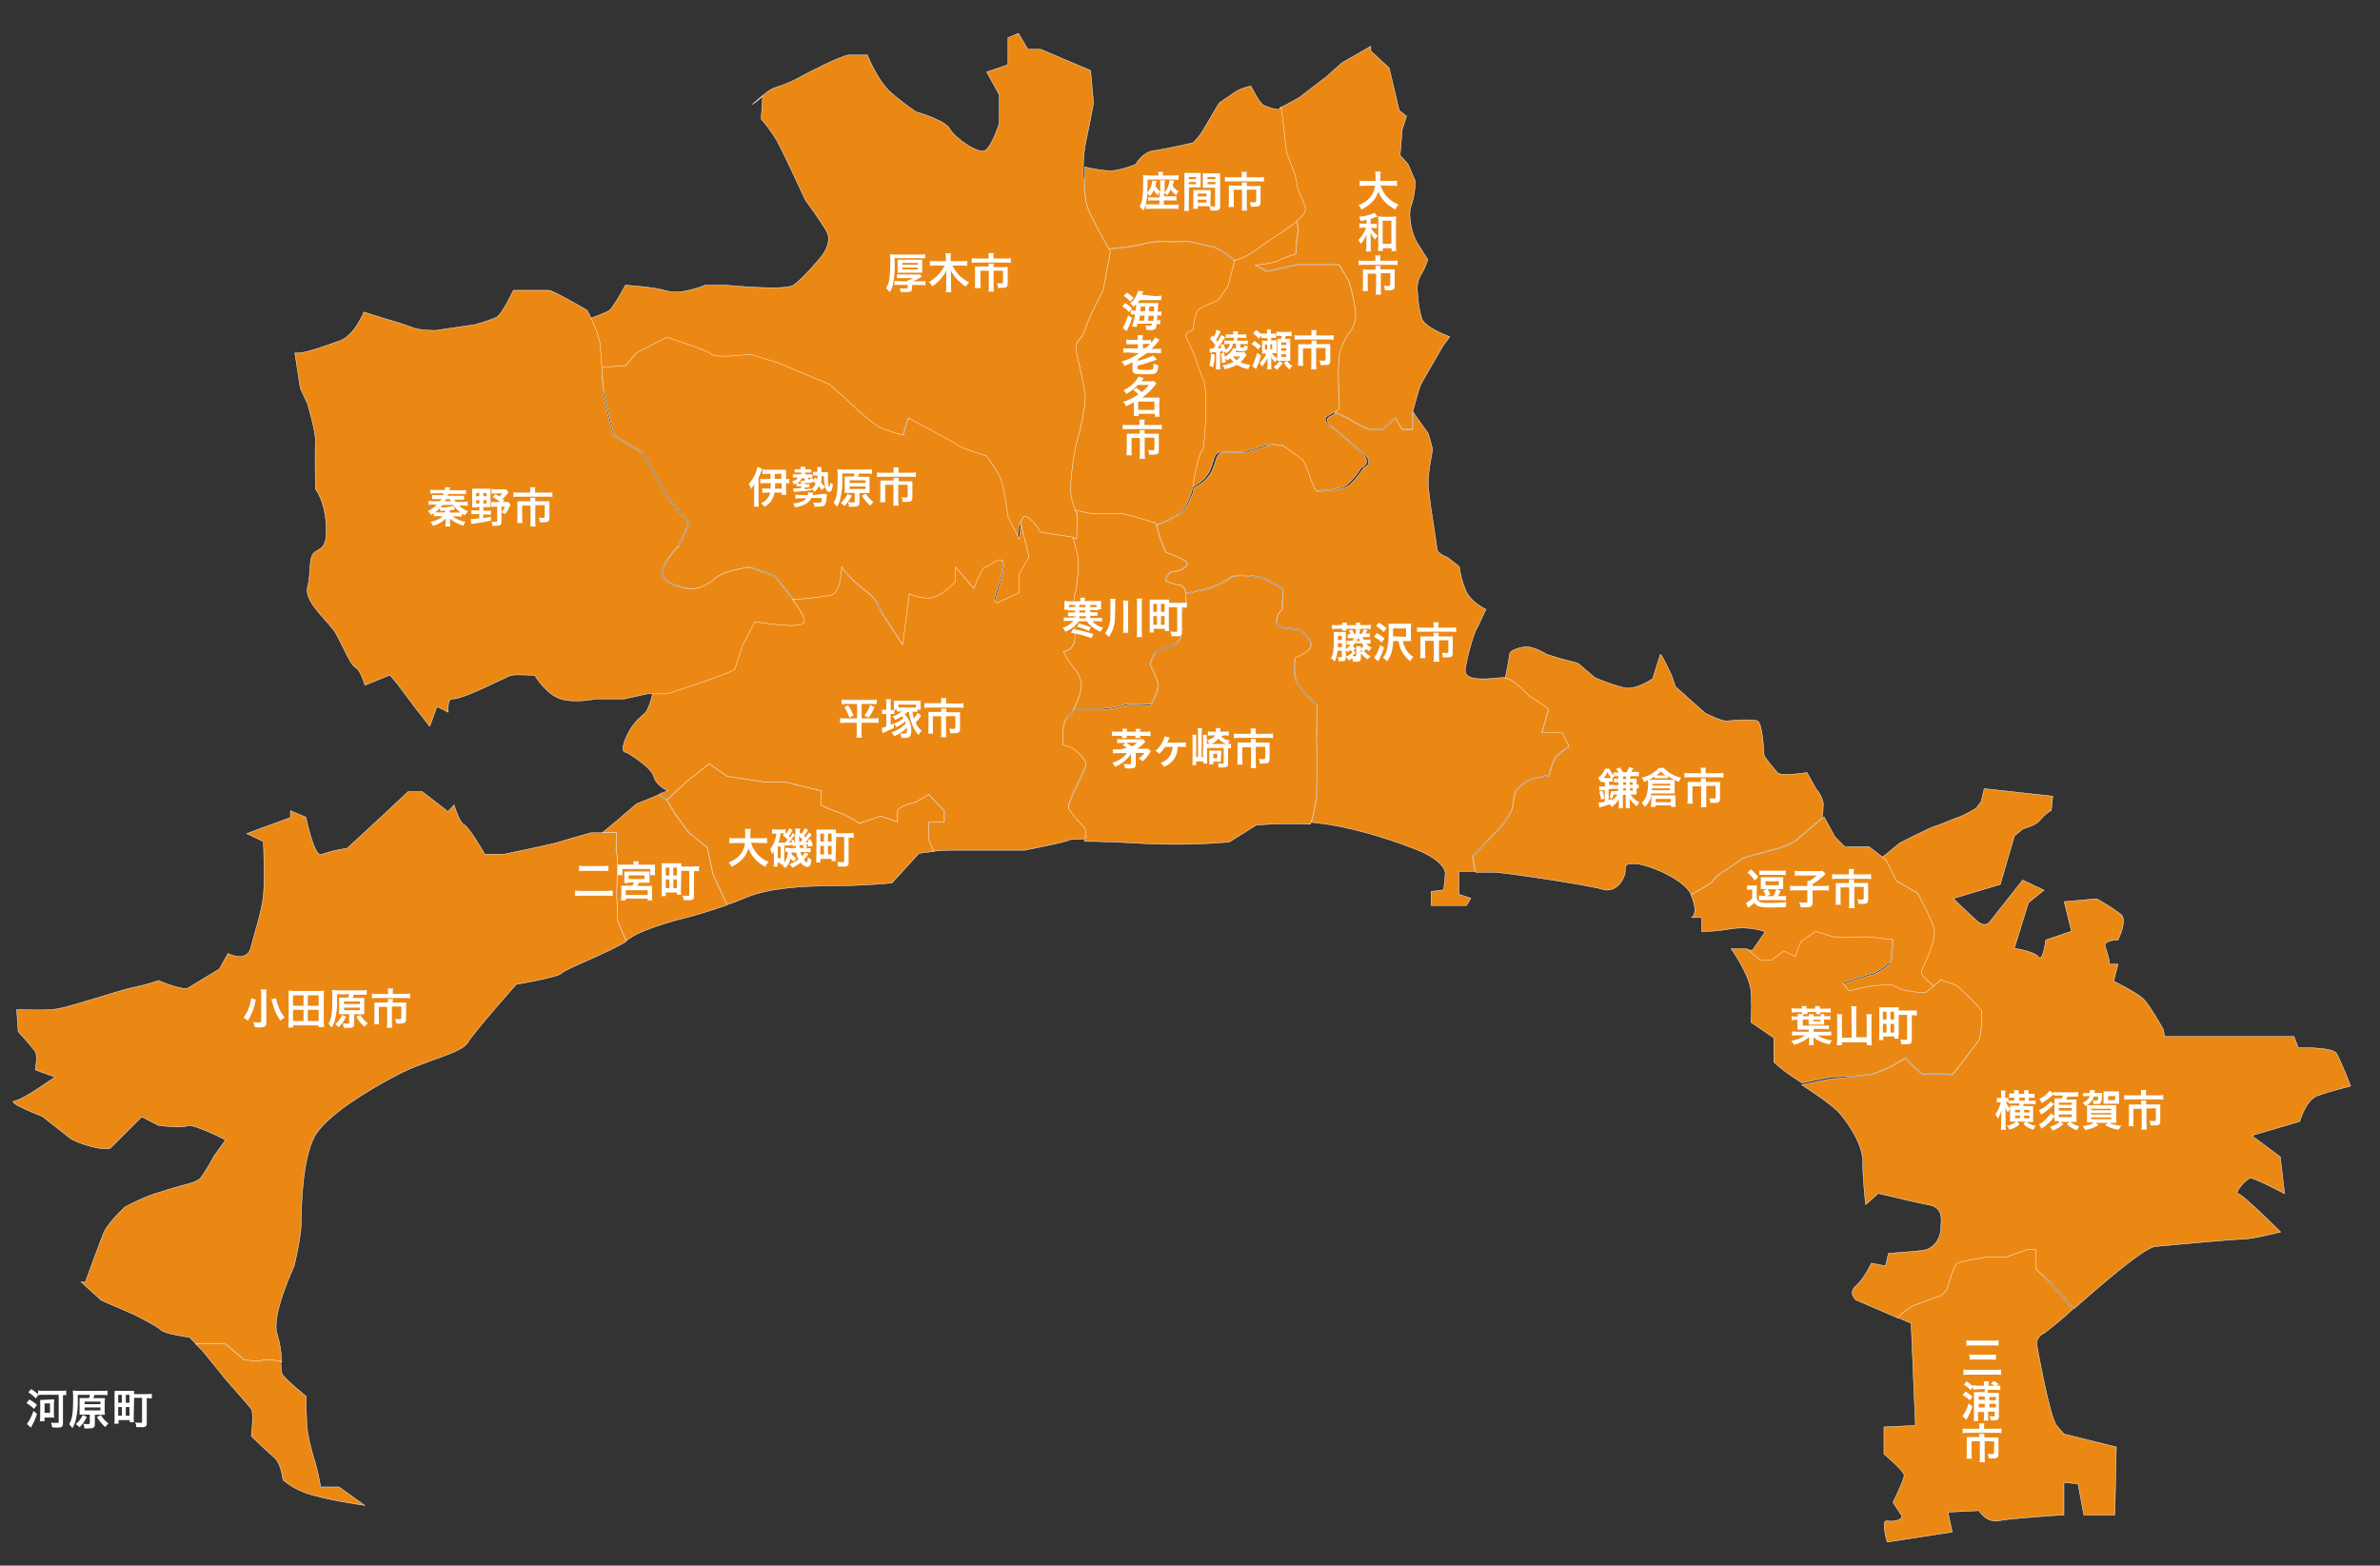 <?xml version="1.0" encoding="utf-8"?>
<!-- Generator: Adobe Illustrator 27.6.1, SVG Export Plug-In . SVG Version: 6.00 Build 0)  -->
<svg version="1.1" id="_レイヤー_2" xmlns="http://www.w3.org/2000/svg" xmlns:xlink="http://www.w3.org/1999/xlink" x="0px"
	 y="0px" viewBox="0 0 2883.2 1896.7" style="enable-background:new 0 0 2883.2 1896.7;" xml:space="preserve">
<rect x="0" y="0" width="2883.2" height="1896.7" fill="#333333" stroke="none"/>
<style type="text/css">
	.st0{fill:#EB8814;}
	.st1{fill:none;stroke:#FFFFFF;stroke-width:0.5;stroke-miterlimit:10;}
	.st2{fill:#FFFFFF;}
	.st3{fill:none;}
</style>
<g id="_レイヤー_2-2">
	<g>
		<g>
			<g>
				<g>
					<path id="_パス_2959" class="st0" d="M1818.1,1001.1c4.9-6.2,9.3-12.8,13.1-19.7c1.8-3.5,2.6-22.3,6.1-24.9s7-9.6,18.8-13.1
						c6.7-2.1,13.6-3.6,20.6-4.4c0,0,3.5-17.9,8.8-23.2c4.8-4.4,10.1-8.3,15.3-12.2l-8.8-17.1h-24.1c0,0,7.9-26.2,7.9-28
						s-23.2-16.2-23.2-16.2s-18.8-20.6-28.4-21.5h-0.9c-10.9-0.4-51.6,8.3-48.1-10.9c2.6-15.2,6.6-30.1,11.8-44.6
						c1.8-2.6,13.1-27.1,13.1-27.1s-19.2-8.7-24.9-24.1c-3.6-8.8-6.1-18.1-7.4-27.6l-1.3-1.3l-13.1-10.1c0,0-12.7-4.4-12.7-10.5
						s-10.5-64.3-10.5-79.6s5.2-37.6,5.2-40.2s-5.2-19.7-5.2-19.7l-18.4-25.8l-0.4,1.8v19.3h-12.7l-7.9-13.6l-15.3,13.6
						c-5.8,0.4-11.7,0.4-17.5,0c-1.3-0.9-16.6-7-21.9-11.4c-5.8-3.5-11.9-6.3-18.4-8.3c-2,1.6-4.2,3-6.6,3.9
						c-10.5,5.2,7.9,16.2,7.9,16.2s17.9,15.3,32.8,28.4c14.4,12.7,0,17.9,0,17.9c-4.7,7.3-10.1,14-16.2,20.1
						c-8.8,7.9-38.9,7.9-38.9,7.9c-3.1-6.6-5.7-13.1-8.3-20.1c-1.8-6-4.3-11.7-7.4-17.1l-23.6-17.1c0,0-14.4-3.5-24.1,0
						s-26.7,7.9-26.7,7.9c-8.6-0.4-17.2-0.4-25.8,0c-10.9,0.9-5.2,19.7-22.3,34.6c-3.8,3-7.9,5.7-12.2,7.9c-0.2,1.3-0.4,2.6-0.4,3.9
						c0,0-6.1,19.7-16.2,27.6c-8.9,5.6-18.5,10.1-28.4,13.6l4.4,16.2l7,17.1c0,0,24.9,8.8,25.8,12.7s-8.8,10.5-16.6,10.5
						s-9.6,10.9-9.6,10.9c5.1,2.6,10.6,4.4,16.2,5.2c4.8,0.8,8.3,4.8,8.3,9.6l29.3-6.6c0,0,17.9-7,24.9-12.7s38.5,0,38.5,0
						s24.1,12.2,24.9,14.4c0.2,8-0.2,16.1-0.9,24.1c-4.2,4-6.7,9.5-7,15.3c0,9.6,24.1,7.9,26.7,8.8c2.6,0.9,15.3,10.5,15.3,18.8
						s-18.8,15.3-18.8,15.3c-1.8,8.5-1.8,17.3,0,25.8c3.5,12.2,26.2,31.9,26.2,31.9l-0.4,40.2c0,0,0.9,52.5,0,68.3
						c-1.4,11.5-3.8,23-7,34.1l7.9,0.9c32.8,3.5,75.7,15.3,116.8,31.1c41.1,15.8,37.6,31.1,37.6,31.1l-1.8,18.8l-15.3,1.8v17.1h42.9
						l5.2-8.8l-14.4-4.8v-27.6h19.7l-3.5-18.8C1783.9,1037,1814.6,1004.6,1818.1,1001.1"/>
					<path id="_パス_2960" class="st1" d="M1818.1,1001.1c4.9-6.2,9.3-12.8,13.1-19.7c1.8-3.5,2.6-22.3,6.1-24.9s7-9.6,18.8-13.1
						c6.7-2.1,13.6-3.6,20.6-4.4c0,0,3.5-17.9,8.8-23.2c4.8-4.4,10.1-8.3,15.3-12.2l-8.8-17.1h-24.1c0,0,7.9-26.2,7.9-28
						s-23.2-16.2-23.2-16.2s-18.8-20.6-28.4-21.5h-0.9c-10.9-0.4-51.6,8.3-48.1-10.9c2.6-15.2,6.6-30.1,11.8-44.6
						c1.8-2.6,13.1-27.1,13.1-27.1s-19.2-8.7-24.9-24.1c-3.6-8.8-6.1-18.1-7.4-27.6l-1.3-1.3l-13.1-10.1c0,0-12.7-4.4-12.7-10.5
						s-10.5-64.3-10.5-79.6s5.2-37.6,5.2-40.2s-5.2-19.7-5.2-19.7l-18.4-25.8l-0.4,1.8v19.3h-12.7l-7.9-13.6l-15.3,13.6
						c-5.8,0.4-11.7,0.4-17.5,0c-1.3-0.9-16.6-7-21.9-11.4c-5.8-3.5-11.9-6.3-18.4-8.3c-2,1.6-4.2,3-6.6,3.9
						c-10.5,5.2,7.9,16.2,7.9,16.2s17.9,15.3,32.8,28.4c14.4,12.7,0,17.9,0,17.9c-4.7,7.3-10.1,14-16.2,20.1
						c-8.8,7.9-38.9,7.9-38.9,7.9c-3.1-6.6-5.7-13.1-8.3-20.1c-1.8-6-4.3-11.7-7.4-17.1l-23.6-17.1c0,0-14.4-3.5-24.1,0
						s-26.7,7.9-26.7,7.9c-8.6-0.4-17.2-0.4-25.8,0c-10.9,0.9-5.2,19.7-22.3,34.6c-3.8,3-7.9,5.7-12.2,7.9c-0.2,1.3-0.4,2.6-0.4,3.9
						c0,0-6.1,19.7-16.2,27.6c-8.9,5.6-18.5,10.1-28.4,13.6l4.4,16.2l7,17.1c0,0,24.9,8.8,25.8,12.7s-8.8,10.5-16.6,10.5
						s-9.6,10.9-9.6,10.9c5.1,2.6,10.6,4.4,16.2,5.2c4.8,0.8,8.3,4.8,8.3,9.6l29.3-6.6c0,0,17.9-7,24.9-12.7s38.5,0,38.5,0
						s24.1,12.2,24.9,14.4c0.2,8-0.2,16.1-0.9,24.1c-4.2,4-6.7,9.5-7,15.3c0,9.6,24.1,7.9,26.7,8.8c2.6,0.9,15.3,10.5,15.3,18.8
						s-18.8,15.3-18.8,15.3c-1.8,8.5-1.8,17.3,0,25.8c3.5,12.2,26.2,31.9,26.2,31.9l-0.4,40.2c0,0,0.9,52.5,0,68.3
						c-1.4,11.5-3.8,23-7,34.1l7.9,0.9c32.8,3.5,75.7,15.3,116.8,31.1c41.1,15.8,37.6,31.1,37.6,31.1l-1.8,18.8l-15.3,1.8v17.1h42.9
						l5.2-8.8l-14.4-4.8v-27.6h19.7l-3.5-18.8C1784,1037,1814.6,1004.6,1818.1,1001.1L1818.1,1001.1z"/>
					<path id="_パス_2961" class="st0" d="M1607.6,92.3l-33.7,25.8c0,0-14.9,8.8-23.2,12.2l3.5,28l2.6,24.5
						c2.5,8,5.4,15.9,8.8,23.6c1.8,1.8,5.2,22.3,5.2,22.3s6.1,14.4,8.8,21.4s-4.8,11.8-8.8,16.2c3.5,10.5,0,25.8,0,25.8l-0.9,14.9
						c-7.3,2.3-14.5,5.1-21.4,8.3c-5.2,3.5-27.6,5.2-27.6,5.2l13.6,7.9l35.9-7.9h51.6c4.4,6.6,8.3,13.6,12.2,20.6
						c3.9,12.2,6.6,24.9,7.9,37.6c0.7,9.2-2.4,18.2-8.8,24.9c-5.3,7.8-9.1,16.6-10.9,25.8c-2.6,13.1,0,64.3,0,64.3
						c-1.1,2.5-3,4.6-5.2,6.1c6.4,2,12.6,4.8,18.4,8.3c5.2,4.4,20.6,10.5,21.9,11.4c5.8,0.4,11.7,0.4,17.5,0l15.3-13.6l7.9,14h12.7
						v-18.8l0.4-1.8c1.8-6.6,8.3-31.1,10.9-35.4c2.6-4.8,25.8-44.6,25.8-44.6l4.8-6.6l3.5-4.8c0,0-29.3-10.5-33.7-21.5
						c-3.1-10.1-4.8-20.5-5.2-31.1c-1.3-7.3-0.1-14.9,3.5-21.5c3.8-6,6.7-12.5,8.8-19.2c0,0-12.7-20.1-14.4-23.2
						c-2.9-6-4.9-12.3-6.1-18.8c0-4.4-3.5-13.6,0.9-24.9c3-9.2,4.4-18.8,4.4-28.4l-8.8-20.6l-9.6-10.5l2.6-31.1l5.2-16.2
						c-2.8-2.5-5.7-4.8-8.8-7l-12.2-51.6l-22.3-20.6v-5.7l-35,20.1L1607.6,92.3L1607.6,92.3z"/>
					<path id="_パス_2962" class="st1" d="M1607.6,92.3l-33.7,25.8c0,0-14.9,8.8-23.2,12.2l3.5,28l2.6,24.5
						c2.5,8,5.4,15.9,8.8,23.6c1.8,1.8,5.2,22.3,5.2,22.3s6.1,14.4,8.8,21.4s-4.8,11.8-8.8,16.2c3.5,10.5,0,25.8,0,25.8l-0.9,14.9
						c-7.3,2.3-14.5,5.1-21.4,8.3c-5.2,3.5-27.6,5.2-27.6,5.2l13.6,7.9l35.9-7.9h51.6c4.4,6.6,8.3,13.6,12.2,20.6
						c3.9,12.2,6.6,24.9,7.9,37.6c0.7,9.2-2.4,18.2-8.8,24.9c-5.3,7.8-9.1,16.6-10.9,25.8c-2.6,13.1,0,64.3,0,64.3
						c-1.1,2.5-3,4.6-5.2,6.1c6.4,2,12.6,4.8,18.4,8.3c5.2,4.4,20.6,10.5,21.9,11.4c5.8,0.4,11.7,0.4,17.5,0l15.3-13.6l7.9,14h12.7
						v-18.8l0.4-1.8c1.8-6.6,8.3-31.1,10.9-35.4c2.6-4.8,25.8-44.6,25.8-44.6l4.8-6.6l3.5-4.8c0,0-29.3-10.5-33.7-21.5
						c-3.1-10.1-4.8-20.5-5.2-31.1c-1.3-7.3-0.1-14.9,3.5-21.5c3.8-6,6.7-12.5,8.8-19.2c0,0-12.7-20.1-14.4-23.2
						c-2.9-6-4.9-12.3-6.1-18.8c0-4.4-3.5-13.6,0.9-24.9c3-9.2,4.4-18.8,4.4-28.4l-8.8-20.6l-9.6-10.5l2.6-31.1l5.2-16.2
						c-2.8-2.5-5.7-4.8-8.8-7l-12.2-51.6l-22.3-20.6v-5.7l-35,20.1L1607.6,92.3L1607.6,92.3z"/>
					<path id="_パス_2965" class="st0" d="M2074.1,1068c3.9-5.2,8.8-9.7,14.4-13.1c3.5-1.8,24.1-16.2,24.1-16.2l40.2-10.9
						c0,0,18.8-5.2,25.8-12.2c5.7-5.7,23.2-20.1,28.9-24.9c0.9-5.9,1.3-11.9,1.3-17.9c-1.3-6.4-4.3-12.3-8.8-17.1l-10.9-19.7h-0.9
						c-5.2,0.9-31.5,4.4-35,0s-16.2-18.8-16.2-21.5s-1.8-38.5-7.9-41.1s-30.2-0.9-36.8,0s-26.7-9.6-26.7-9.6l-35.9-32l-4.4-13.1
						c0,0-13.1-28.4-14-25.8l-9.2,29.3c0,0-20.6,14.4-35,10.9c-11.9-3.2-23.7-7.3-35-12.2l-20.6-17.5l-6.6-1.8l-13.6-3.5l-17.1-5.2
						c0,0-17.1-10.9-27.6-9.2s-17.9,5.2-17.9,8.8c0,2.2-3.1,18.8-5.2,29.3h0.9c9.6,0.9,28.4,21.5,28.4,21.5s23.2,14.4,23.2,16.2
						s-7.9,28-7.9,28h24.1l8.8,17.1c-5.5,3.6-10.6,7.7-15.3,12.2c-5.2,5.2-8.8,23.2-8.8,23.2c-7,0.8-13.9,2.2-20.6,4.4
						c-12.2,3.5-15.3,10.5-18.8,13.1s-4.4,21.5-6.1,24.9c-3.6,7.1-8,13.7-13.1,19.7c-3.5,3.5-34.1,35.9-34.1,35.9l3.5,18.8h23.2
						c10.1,0,113.3,15.3,130.4,20.6c17.1,5.2,27.6-13.6,27.6-22.3s1.8-8.8,12.2-8.8s57.3,16.2,67.8,37.6
						C2060.1,1077.2,2073.6,1069.3,2074.1,1068"/>
					<path id="_パス_2966" class="st1" d="M2074.1,1068c3.9-5.2,8.8-9.7,14.4-13.1c3.5-1.8,24.1-16.2,24.1-16.2l40.2-10.9
						c0,0,18.8-5.2,25.8-12.2c5.7-5.7,23.2-20.1,28.9-24.9c0.9-5.9,1.3-11.9,1.3-17.9c-1.3-6.4-4.3-12.3-8.8-17.1l-10.9-19.7h-0.9
						c-5.2,0.9-31.5,4.4-35,0s-16.2-18.8-16.2-21.5s-1.8-38.5-7.9-41.1s-30.2-0.9-36.8,0s-26.7-9.6-26.7-9.6l-35.9-32l-4.4-13.1
						c0,0-13.1-28.4-14-25.8l-9.2,29.3c0,0-20.6,14.4-35,10.9c-11.9-3.2-23.7-7.3-35-12.2l-20.6-17.5l-6.6-1.8l-13.6-3.5l-17.1-5.2
						c0,0-17.1-10.9-27.6-9.2s-17.9,5.2-17.9,8.8c0,2.2-3.1,18.8-5.2,29.3h0.9c9.6,0.9,28.4,21.5,28.4,21.5s23.2,14.4,23.2,16.2
						s-7.9,28-7.9,28h24.1l8.8,17.1c-5.5,3.6-10.6,7.7-15.3,12.2c-5.2,5.2-8.8,23.2-8.8,23.2c-7,0.8-13.9,2.2-20.6,4.4
						c-12.2,3.5-15.3,10.5-18.8,13.1s-4.4,21.5-6.1,24.9c-3.6,7.1-8,13.7-13.1,19.7c-3.5,3.5-34.1,35.9-34.1,35.9l3.5,18.8h23.2
						c10.1,0,113.3,15.3,130.4,20.6c17.1,5.2,27.6-13.6,27.6-22.3s1.8-8.8,12.2-8.8s57.3,16.2,67.8,37.6
						C2060.1,1077.2,2073.6,1069.3,2074.1,1068L2074.1,1068z"/>
					<path id="_パス_2967" class="st0" d="M2147.1,1164.3l14.4-10.9l13.6,7l7-17.9l17.9-12.7l21.4,6.6c0,0,29.3,0.9,34.6,0
						s37.6,3.5,37.6,3.5l-2.6,26.7c0,0-17.9,14.4-22.3,14.4s-35.9,11.4-35.9,11.4l7.9,9.6l21.4-5.2c0,0,21.4-2.6,27.6-2.6
						c5,0.8,9.7,2.9,13.6,6.1c0,0,26.7,5.2,30.2,3.5c3.6-2.5,6.9-5.3,10.1-8.3c-6.6-6.1-14.9-12.7-14.9-15.8c0-5.2,7-17.9,7-17.9
						s8.8-21.4,8.8-31.9s-20.6-47.2-20.6-47.2l-25.8-15.3l-12.2-24.9l-4.4-3.5l-17.1-13.1H2235l-12.2-12.2l-13.1-24.1l-2.2,1.8
						c-5.7,4.8-23.2,19.2-28.9,24.9c-7,7-25.8,12.2-25.8,12.2l-40.2,10.9c0,0-20.6,14.4-24.1,16.2c-5.6,3.4-10.5,7.9-14.4,13.1
						c-0.4,1.3-14,8.8-25.8,15.3c0.4,0.4,0.4,1.3,0.9,1.8c8.8,22.3,0,25.8,0,25.8h12.2v17.1c12-0.3,24-1.4,35.9-3.5
						c13.8-2.1,27.9-0.9,41.1,3.5l-15.3,22.3h-6.6l16.6,14.4L2147.1,1164.3L2147.1,1164.3z"/>
					<path id="_パス_2968" class="st1" d="M2147.1,1164.3l14.4-10.9l13.6,7l7-17.9l17.9-12.7l21.4,6.6c0,0,29.3,0.9,34.6,0
						s37.6,3.5,37.6,3.5l-2.6,26.7c0,0-17.9,14.4-22.3,14.4s-35.9,11.4-35.9,11.4l7.9,9.6l21.4-5.2c0,0,21.4-2.6,27.6-2.6
						c5,0.8,9.7,2.9,13.6,6.1c0,0,26.7,5.2,30.2,3.5c3.6-2.5,6.9-5.3,10.1-8.3c-6.6-6.1-14.9-12.7-14.9-15.8c0-5.2,7-17.9,7-17.9
						s8.8-21.4,8.8-31.9s-20.6-47.2-20.6-47.2l-25.8-15.3l-12.2-24.9l-4.4-3.5l-17.1-13.1H2235l-12.2-12.2l-13.1-24.1l-2.2,1.8
						c-5.7,4.8-23.2,19.2-28.9,24.9c-7,7-25.8,12.2-25.8,12.2l-40.2,10.9c0,0-20.6,14.4-24.1,16.2c-5.6,3.4-10.5,7.9-14.4,13.1
						c-0.4,1.3-14,8.8-25.8,15.3c0.4,0.4,0.4,1.3,0.9,1.8c8.8,22.3,0,25.8,0,25.8h12.2v17.1c12-0.3,24-1.4,35.9-3.5
						c13.8-2.1,27.9-0.9,41.1,3.5l-15.3,22.3h-6.6l16.6,14.4L2147.1,1164.3L2147.1,1164.3z"/>
					<path id="_パス_2969" class="st0" d="M2269.2,1300.8c2.6-0.9,21.4-8.8,21.4-8.8l17.9-10.5c0,0,18.8,20.6,22.3,19.7s35,0,35,0
						s28.4-35.9,31.9-42s3.5-32.8,3.5-35s-30.2-31.1-30.2-31.1l-19.7-7c0,0-3.9,3.9-8.3,7.9c-3.1,3-6.5,5.8-10.1,8.3
						c-3.5,1.8-30.2-3.5-30.2-3.5c-4-3.1-8.6-5.2-13.6-6.1c-6.1,0-27.6,2.6-27.6,2.6l-21.4,5.2l-7.9-9.6c0,0,31.9-11.4,35.9-11.4
						s22.3-14.4,22.3-14.4l2.6-26.7c0,0-32.8-4.4-37.6-3.5c-4.8,0.9-34.6,0-34.6,0l-21.4-6.6l-17.9,12.7l-7,17.9l-13.6-7l-14.4,10.9
						l-13.6,0.9l-16.6-14.4h-19.2c0,0,22.3,31.1,24.1,51.6c0.9,12.5,0.9,25.1,0,37.6l27.6,18.8v29.3c7.5,6.9,15.6,13.2,24.1,18.8
						c2.2,1.3,5.7,3.5,10.1,6.6c16.2-3.5,32.8-7,38.1-7.4C2237.2,1304.4,2253.2,1303.1,2269.2,1300.8"/>
					<path id="_パス_2970" class="st1" d="M2269.2,1300.8c2.6-0.9,21.4-8.8,21.4-8.8l17.9-10.5c0,0,18.8,20.6,22.3,19.7s35,0,35,0
						s28.4-35.9,31.9-42s3.5-32.8,3.5-35s-30.2-31.1-30.2-31.1l-19.7-7c0,0-3.9,3.9-8.3,7.9c-3.1,3-6.5,5.8-10.1,8.3
						c-3.5,1.8-30.2-3.5-30.2-3.5c-4-3.1-8.6-5.2-13.6-6.1c-6.1,0-27.6,2.6-27.6,2.6l-21.4,5.2l-7.9-9.6c0,0,31.9-11.4,35.9-11.4
						s22.3-14.4,22.3-14.4l2.6-26.7c0,0-32.8-4.4-37.6-3.5c-4.8,0.9-34.6,0-34.6,0l-21.4-6.6l-17.9,12.7l-7,17.9l-13.6-7l-14.4,10.9
						l-13.6,0.9l-16.6-14.4h-19.2c0,0,22.3,31.1,24.1,51.6c0.9,12.5,0.9,25.1,0,37.6l27.6,18.8v29.3c7.5,6.9,15.6,13.2,24.1,18.8
						c2.2,1.3,5.7,3.5,10.1,6.6c16.2-3.5,32.8-7,38.1-7.4C2237.2,1304.4,2253.2,1303.1,2269.2,1300.8L2269.2,1300.8z"/>
					<path id="_パス_2971" class="st0" d="M1622.5,494.4c0,0-2.6-51.6,0-64.3c2.1-9.2,5.8-17.9,10.9-25.8
						c6.3-6.7,9.5-15.8,8.8-24.9c-1.3-12.8-4-25.4-7.9-37.6c-3.5-7.2-7.6-14.1-12.2-20.6h-51.6l-35.9,7.9l-14-7.9
						c0,0,22.3-2.2,27.6-5.2c6.9-3.4,14.1-6.2,21.4-8.3l0.9-14.9c0,0,3.9-15.3,0-25.8c-0.4,0.4-0.4,0.9-0.9,0.9
						c-3.5,4.4-24.1,17.1-24.1,17.1s-21.4,14.4-31.9,22.3c-6,3.6-12.5,6.5-19.2,8.3l-7.9,30.6l-12.2,17.5c0,0-19.7,7.9-24.1,11.8
						s-6.1,24.1-6.1,24.1s-10.9,2.6-8.3,8.8s8.3,17.1,10.1,22.3c2.7,9.8,6.2,19.3,10.5,28.4c3.5,6.1,3.5,36.8,3.5,36.8
						s-1.8,46.4-4.4,49s-5.2,12.2-7.9,23.2c-1.8,7.4-3.1,17.1-3.9,22.3c4.4-2.1,8.5-4.8,12.2-7.9c17.1-14.4,10.9-33.7,22.3-34.6
						c8.6-0.4,17.2-0.4,25.8,0c0,0,17.1-4.4,26.7-7.9s24.1,0,24.1,0l23.6,17.1c2.8,5.5,5.3,11.2,7.4,17.1c2.1,7,4.9,13.7,8.3,20.1
						c0,0,30.6,0,38.9-7.9c6.2-6,11.7-12.8,16.2-20.1c0,0,14.4-4.8,0-17.9c-14.4-13.1-32.8-28.5-32.8-28.5s-17.9-10.9-7.9-16.2
						l6.6-3.9C1618.3,499.3,1621.1,497.3,1622.5,494.4"/>
					<path id="_パス_2972" class="st1" d="M1622.5,494.4c0,0-2.6-51.6,0-64.3c2.1-9.2,5.8-17.9,10.9-25.8
						c6.3-6.7,9.5-15.8,8.8-24.9c-1.3-12.8-4-25.4-7.9-37.6c-3.5-7.2-7.6-14.1-12.2-20.6h-51.6l-35.9,7.9l-14-7.9
						c0,0,22.3-2.2,27.6-5.2c6.9-3.4,14.1-6.2,21.4-8.3l0.9-14.9c0,0,3.9-15.3,0-25.8c-0.4,0.4-0.4,0.9-0.9,0.9
						c-3.5,4.4-24.1,17.1-24.1,17.1s-21.4,14.4-31.9,22.3c-6,3.6-12.5,6.5-19.2,8.3l-7.9,30.6l-12.2,17.5c0,0-19.7,7.9-24.1,11.8
						s-6.1,24.1-6.1,24.1s-10.9,2.6-8.3,8.8s8.3,17.1,10.1,22.3c2.7,9.8,6.2,19.3,10.5,28.4c3.5,6.1,3.5,36.8,3.5,36.8
						s-1.8,46.4-4.4,49s-5.2,12.2-7.9,23.2c-1.8,7.4-3.1,17.1-3.9,22.3c4.4-2.1,8.5-4.8,12.2-7.9c17.1-14.4,10.9-33.7,22.3-34.6
						c8.6-0.4,17.2-0.4,25.8,0c0,0,17.1-4.4,26.7-7.9s24.1,0,24.1,0l23.6,17.1c2.8,5.5,5.3,11.2,7.4,17.1c2.1,7,4.9,13.7,8.3,20.1
						c0,0,30.6,0,38.9-7.9c6.2-6,11.7-12.8,16.2-20.1c0,0,14.4-4.8,0-17.9c-14.4-13.1-32.8-28.5-32.8-28.5s-17.9-10.9-7.9-16.2
						l6.6-3.9C1618.3,499.3,1621.1,497.3,1622.5,494.4L1622.5,494.4z"/>
					<path id="_パス_2973" class="st0" d="M1317.6,252c4.4,12.7,19.7,39.4,25.4,49.4c12.3-1,24.6-2.6,36.8-4.8
						c10.1-3,20.6-4.5,31.1-4.4c4.4,0.9,21.4,0,27.1,0s23.6,5.2,32.4,7c8.8,1.8,24.1,14.9,25.8,16.2c6.7-2.1,13.1-4.9,19.2-8.3
						c10.5-7.9,31.9-22.3,31.9-22.3s20.6-13.1,24.1-17.1c0.4-0.4,0.4-0.9,0.9-0.9c3.9-4.4,10.9-9.6,8.8-16.2s-8.8-21.4-8.8-21.4
						s-3.5-20.6-5.2-22.3c-3.5-7.9-6.1-15.8-8.8-23.6l-2.6-24.5l-3.5-28c-1.4,0.8-2.8,1.4-4.4,1.8c-5.9-0.8-11.7-2.6-17.1-5.2
						c-5.2-2.6-15.3-23.2-15.3-23.2c-6.6,1.2-13,3.6-18.8,7c-7.9,5.2-19.7,13.6-19.7,13.6s-10.9,18-17.9,30.2
						c-3.6,6.6-8.2,12.6-13.6,17.9c0,0-33.7,7.9-47.7,9.6c-14,1.8-21.9,16.6-21.9,16.6c-9.4,3.9-19.2,6.6-29.3,7.9
						c-10.9-0.5-21.8-2.1-32.4-4.8v7.4C1314.1,209.6,1312.3,236.7,1317.6,252"/>
					<path id="_パス_2974" class="st1" d="M1317.6,252c4.4,12.7,19.7,39.4,25.4,49.4c12.3-1,24.6-2.6,36.8-4.8
						c10.1-3,20.6-4.5,31.1-4.4c4.4,0.9,21.4,0,27.1,0s23.6,5.2,32.4,7c8.8,1.8,24.1,14.9,25.8,16.2c6.7-2.1,13.1-4.9,19.2-8.3
						c10.5-7.9,31.9-22.3,31.9-22.3s20.6-13.1,24.1-17.1c0.4-0.4,0.4-0.9,0.9-0.9c3.9-4.4,10.9-9.6,8.8-16.2s-8.8-21.4-8.8-21.4
						s-3.5-20.6-5.2-22.3c-3.5-7.9-6.1-15.8-8.8-23.6l-2.6-24.5l-3.5-28c-1.4,0.8-2.8,1.4-4.4,1.8c-5.9-0.8-11.7-2.6-17.1-5.2
						c-5.2-2.6-15.3-23.2-15.3-23.2c-6.6,1.2-13,3.6-18.8,7c-7.9,5.2-19.7,13.6-19.7,13.6s-10.9,18-17.9,30.2
						c-3.6,6.6-8.2,12.6-13.6,17.9c0,0-33.7,7.9-47.7,9.6c-14,1.8-21.9,16.6-21.9,16.6c-9.4,3.9-19.2,6.6-29.3,7.9
						c-10.9-0.5-21.8-2.1-32.4-4.8v7.4C1314.1,209.6,1312.3,236.7,1317.6,252L1317.6,252z"/>
					<path id="_パス_2977" class="st0" d="M1444.9,590.7c0.9-5.2,2.2-14.9,3.9-22.3c2.6-10.9,5.2-20.6,7.9-23.2s4.4-49,4.4-49
						s0-31.1-3.5-36.8c-3.9-9.2-7.4-18.8-10.5-28.4c-1.8-5.2-7.4-16.2-10.1-22.3c-2.6-6.1,8.3-8.8,8.3-8.8s1.8-19.7,6.1-24.1
						s24.1-11.8,24.1-11.8l12.2-17.5l7.9-30.6c-1.8-1.3-17.5-14.4-25.8-16.2s-26.7-7-32.4-7s-22.8,0.9-27.1,0
						c-10.5-0.1-21,1.4-31.1,4.4c-12.2,2.3-24.4,3.9-36.8,4.8l2.2,3.9l-8.8,46.4c0,0-18.8,35.9-21.9,48.1
						c-3.1,12.2-14,12.2-10.5,27.6s8.8,37.6,10.5,49.9s-7,49.9-8.8,53.4s-12.2,56.9-7.4,73.9c1.3,4.8,2.6,9.2,4.4,14l19.7,3.9h35.4
						c5.2,0,41.1,10.9,41.1,10.9l0.9,2.6c9.9-3.6,19.4-8.2,28.4-13.6c10.5-7.9,16.2-27.6,16.2-27.6S1444.4,593.3,1444.9,590.7"/>
					<path id="_パス_2978" class="st1" d="M1444.9,590.7c0.9-5.2,2.2-14.9,3.9-22.3c2.6-10.9,5.2-20.6,7.9-23.2s4.4-49,4.4-49
						s0-31.1-3.5-36.8c-3.9-9.2-7.4-18.8-10.5-28.4c-1.8-5.2-7.4-16.2-10.1-22.3c-2.6-6.1,8.3-8.8,8.3-8.8s1.8-19.7,6.1-24.1
						s24.1-11.8,24.1-11.8l12.2-17.5l7.9-30.6c-1.8-1.3-17.5-14.4-25.8-16.2s-26.7-7-32.4-7s-22.8,0.9-27.1,0
						c-10.5-0.1-21,1.4-31.1,4.4c-12.2,2.3-24.4,3.9-36.8,4.8l2.2,3.9l-8.8,46.4c0,0-18.8,35.9-21.9,48.1
						c-3.1,12.2-14,12.2-10.5,27.6s8.8,37.6,10.5,49.9s-7,49.9-8.8,53.4s-12.2,56.9-7.4,73.9c1.3,4.8,2.6,9.2,4.4,14l19.7,3.9h35.4
						c5.2,0,41.1,10.9,41.1,10.9l0.9,2.6c9.9-3.6,19.4-8.2,28.4-13.6c10.5-7.9,16.2-27.6,16.2-27.6S1444.4,593.3,1444.9,590.7"/>
					<path id="_パス_2979" class="st0" d="M1305.3,623c0,0-0.9-0.4-2.6-4.8c-1.7-4.6-3.2-9.3-4.4-14c-4.8-17.1,5.7-70.4,7.4-73.9
						s10.5-41.1,8.8-53.4s-7-34.6-10.5-49.9s7.4-15.3,10.5-27.6c3.1-12.2,21.9-48.1,21.9-48.1l8.8-46.4l-2.2-3.9
						c-5.7-10.1-21-37.2-25.4-49.4c-5.2-15.3-5.2-42.9-5.2-42.9v-7.4c0.1-10.7,1.3-21.4,3.5-31.9c3.5-15.3,8.8-44.6,8.8-44.6
						l-3.5-39.4l-60.8-25.8h-15.3l-11.3-19.2l-12.7,5.2v32.8l-25.8,8.8l15.3,27.6v34.6c0,0-8.8,27.6-17.1,32.8s-37.6-15.8-42.9-26.2
						s-41.1-20.6-41.1-20.6c-10.8-7.4-21.2-15.4-31.1-24.1c-15.3-13.6-27.6-44.6-27.6-44.6h-22.3c-8.8,0-54.7,24.1-54.7,24.1
						c-10.9,6.4-22.5,11.6-34.6,15.3c-5.7,1.3-17.1,10.5-28,20.6c4.5-3,8.8-6.3,12.7-10.1l-1.8,27.6c7,8.1,13.3,16.7,18.8,25.8
						c7,12.2,34.6,72.2,34.6,72.2s15.3,20.6,25.4,37.2s-10.5,36.8-10.5,36.8s-18.8,22.3-29.3,29.3s-80.9,0-80.9,0h-25.8
						c0,0-29.3,12.2-46.4,7c-17.1-5.2-50.3-7-50.3-7s-14.9,27.6-20.1,31.1c-7.5,3.5-15.3,6.6-23.2,9.2c4.7,9.2,8.4,18.9,10.9,28.9
						c0.9,5.2,1.8,18.8,2.6,31.9l29.3-2.6l12.7-15.3l36.8-18.8c0,0,49,15.3,54.2,20.6c5.2,5.2,46.4,0,46.4,0l34.6,10.5l61.2,25.8
						l19.7,17.1c0,0,31.1,31.1,42.9,35.9c8.9,3.6,18.2,6.6,27.6,8.8l6.1-20.6c0,0,52.5,27.6,59,32.8s35.9,13.6,35.9,13.6
						c6.5,8.7,12.2,17.9,17.1,27.6c3.5,8.8,8.8,46.4,8.8,46.4l12.2,25.8c0.4-5.7,1.3-10.9,2.2-16.6c1.8-6.6,3.9-11.4,7.9-9.2
						c8.8,5.2,16.6,18.8,16.6,18.8l39.4,6.1l5.7,0.9L1305.3,623L1305.3,623z"/>
					<path id="_パス_2980" class="st1" d="M1305.3,623c0,0-0.9-0.4-2.6-4.8c-1.7-4.6-3.2-9.3-4.4-14c-4.8-17.1,5.7-70.4,7.4-73.9
						s10.5-41.1,8.8-53.4s-7-34.6-10.5-49.9s7.4-15.3,10.5-27.6c3.1-12.2,21.9-48.1,21.9-48.1l8.8-46.4l-2.2-3.9
						c-5.7-10.1-21-37.2-25.4-49.4c-5.2-15.3-5.2-42.9-5.2-42.9v-7.4c0.1-10.7,1.3-21.4,3.5-31.9c3.5-15.3,8.8-44.6,8.8-44.6
						l-3.5-39.4l-60.8-25.8h-15.3l-11.3-19.2l-12.7,5.2v32.8l-25.8,8.8l15.3,27.6v34.6c0,0-8.8,27.6-17.1,32.8s-37.6-15.8-42.9-26.2
						s-41.1-20.6-41.1-20.6c-10.8-7.4-21.2-15.4-31.1-24.1c-15.3-13.6-27.6-44.6-27.6-44.6h-22.3c-8.8,0-54.7,24.1-54.7,24.1
						c-10.9,6.4-22.5,11.6-34.6,15.3c-5.7,1.3-17.1,10.5-28,20.6c4.5-3,8.8-6.3,12.7-10.1l-1.8,27.6c7,8.1,13.3,16.7,18.8,25.8
						c7,12.2,34.6,72.2,34.6,72.2s15.3,20.6,25.4,37.2s-10.5,36.8-10.5,36.8s-18.8,22.3-29.3,29.3s-80.9,0-80.9,0h-25.8
						c0,0-29.3,12.2-46.4,7c-17.1-5.2-50.3-7-50.3-7s-14.9,27.6-20.1,31.1c-7.5,3.5-15.3,6.6-23.2,9.2c4.7,9.2,8.4,18.9,10.9,28.9
						c0.9,5.2,1.8,18.8,2.6,31.9l29.3-2.6l12.7-15.3l36.8-18.8c0,0,49,15.3,54.2,20.6c5.2,5.2,46.4,0,46.4,0l34.6,10.5l61.2,25.8
						l19.7,17.1c0,0,31.1,31.1,42.9,35.9c8.9,3.6,18.2,6.6,27.6,8.8l6.1-20.6c0,0,52.5,27.6,59,32.8s35.9,13.6,35.9,13.6
						c6.5,8.7,12.2,17.9,17.1,27.6c3.5,8.8,8.8,46.4,8.8,46.4l12.2,25.8c0.4-5.7,1.3-10.9,2.2-16.6c1.8-6.6,3.9-11.4,7.9-9.2
						c8.8,5.2,16.6,18.8,16.6,18.8l39.4,6.1l5.7,0.9L1305.3,623L1305.3,623z"/>
					<path id="_パス_2981" class="st0" d="M1357.8,622.2h-35.4l-19.7-3.9c1.8,4.4,2.6,4.8,2.6,4.8v29.3l-5.7-0.9
						c3.1,12.2,6.6,26.2,6.6,27.6c0,2.6-0.9,31.9-4.4,41.1c-3.5,9.2,0.4,35.9,0,52.5c-0.4,16.6-14,17.1-14,17.1
						c3.6,7.8,8.3,15,14,21.5c5.2,6.2,8,14.2,7.9,22.3c-1.8,8.7-4.7,17-8.8,24.9h32.8c10-0.4,19.8-2.2,29.3-5.2
						c2.6-0.9,31.1,0,31.1,0s9.6-16.6,8.8-24.5s-9.6-24.5-9.6-24.5c1.1-4.9,3.2-9.5,6.1-13.6c3.5-3.5,20.6-9.6,20.6-9.6
						s10.5-3.5,10.9-13.1c0.4-9.6-1.8-24.9,0-27.6s7-7,6.1-12.2c-0.4-2.2-0.4-6.1-0.9-10.1c-0.1-4.8-3.6-8.9-8.3-9.6
						c-5.7-0.8-11.1-2.6-16.2-5.2c0,0,1.8-10.9,9.6-10.9s17.5-6.1,16.6-10.5S1412,669,1412,669l-7-17.1l-4.4-16.2l-0.9-2.6
						C1398.9,633.5,1363,622.2,1357.8,622.2"/>
					<path id="_パス_2982" class="st1" d="M1357.8,622.2h-35.4l-19.7-3.9c1.8,4.4,2.6,4.8,2.6,4.8v29.3l-5.7-0.9
						c3.1,12.2,6.6,26.2,6.6,27.6c0,2.6-0.9,31.9-4.4,41.1c-3.5,9.2,0.4,35.9,0,52.5c-0.4,16.6-14,17.1-14,17.1
						c3.6,7.8,8.3,15,14,21.5c5.2,6.2,8,14.2,7.9,22.3c-1.8,8.7-4.7,17-8.8,24.9h32.8c10-0.4,19.8-2.2,29.3-5.2
						c2.6-0.9,31.1,0,31.1,0s9.6-16.6,8.8-24.5s-9.6-24.5-9.6-24.5c1.1-4.9,3.2-9.5,6.1-13.6c3.5-3.5,20.6-9.6,20.6-9.6
						s10.5-3.5,10.9-13.1c0.4-9.6-1.8-24.9,0-27.6s7-7,6.1-12.2c-0.4-2.2-0.4-6.1-0.9-10.1c-0.1-4.8-3.6-8.9-8.3-9.6
						c-5.7-0.8-11.1-2.6-16.2-5.2c0,0,1.8-10.9,9.6-10.9s17.5-6.1,16.6-10.5S1412,669,1412,669l-7-17.1l-4.4-16.2l-0.9-2.6
						C1398.9,633.5,1363,622.1,1357.8,622.2L1357.8,622.2z"/>
					<path id="_パス_2983" class="st0" d="M1312.3,998.4c-6.5-6.1-12.2-13-17.1-20.6c-3.5-5.2,18.8-43.3,20.6-52.1
						s-17.1-21.9-17.1-21.9l-10.5-3.5c0,0-3.5-25.8,7-34.6c2.5-2.2,4.6-4.9,6.1-7.9c4-7.9,7-16.3,8.8-24.9
						c0.1-8.1-2.7-16.1-7.9-22.3c-5.7-6.4-10.4-13.6-14-21.5c0,0,13.6-0.9,14-17.1s-3.5-42.9,0-52.5c3.5-9.6,4.4-38.5,4.4-41.1
						c0-1.3-3.5-15.3-6.6-27.6l-39.4-6.1c0,0-7.9-13.6-16.6-18.8c-3.9-2.2-6.6,3.1-7.9,9.2l9.6,38.5l-12.2,21v22.3
						c0,0-17.1,8.8-25.8,11.8c-8.8,3.1,5.2-22.3,7-42.9s-18.8,1.8-22.3,0s-13.6,25.8-13.6,25.8l-22.3-25.8v17.1
						c-6.1,8.4-14.5,14.9-24.1,18.8c-13.6,5.2-31.9-3.5-31.9-3.5l-7.9,61.7l-28-42.4c0,0-1.8-12.2-17.1-22.3
						c-11.1-8.3-21-18.2-29.3-29.3c0,0,0,31.1-13.1,34.6c-14.9,2.6-30,4.4-45.1,5.2c7.9,10.9,14,21.5,13.6,25.8
						c-1.8,10.5-59.9,0-59.9,0L898.4,781c0,0-7,22.3-8.8,27.6s-82.3,30.6-82.3,30.6h-16.6c-1.3,7.8-3.9,15.3-7.4,22.3
						c-5.2,7-15.3,10.5-24.5,31.1c-9.2,20.6,0,18.8,0,18.8s29.8,17.1,33.2,29.3s17.1,17.1,17.1,17.1l-10.9,4.4l10.1,6.6l23.2-21.5
						l27.6-21.9l22.3,15.3l46.4,7h24.1l42.9,10.5v17.1c6.6,3.5,13.5,6.5,20.6,8.8c9.2,3.2,17.9,7.8,25.8,13.6l25.8-8.8l20.6,7v-13.6
						c0-5.2,22.3-10.5,22.3-10.5l15.3-9.2l18.8,19.7v13.6H1125v22.3l5.7,13.1c7.7-0.9,15.4-1.3,23.2-1.3h87.5
						c0,0,53.4-10.5,53.4-12.2c0-0.9,7-0.9,18.8-1.3C1315.8,1010.7,1316.6,1003.2,1312.3,998.4"/>
					<path id="_パス_2984" class="st1" d="M1312.3,998.4c-6.5-6.1-12.2-13-17.1-20.6c-3.5-5.2,18.8-43.3,20.6-52.1
						s-17.1-21.9-17.1-21.9l-10.5-3.5c0,0-3.5-25.8,7-34.6c2.5-2.2,4.6-4.9,6.1-7.9c4-7.9,7-16.3,8.8-24.9
						c0.1-8.1-2.7-16.1-7.9-22.3c-5.7-6.4-10.4-13.6-14-21.5c0,0,13.6-0.9,14-17.1s-3.5-42.9,0-52.5c3.5-9.6,4.4-38.5,4.4-41.1
						c0-1.3-3.5-15.3-6.6-27.6l-39.4-6.1c0,0-7.9-13.6-16.6-18.8c-3.9-2.2-6.6,3.1-7.9,9.2l9.6,38.5l-12.2,21v22.3
						c0,0-17.1,8.8-25.8,11.8c-8.8,3.1,5.2-22.3,7-42.9s-18.8,1.8-22.3,0s-13.6,25.8-13.6,25.8l-22.3-25.8v17.1
						c-6.1,8.4-14.5,14.9-24.1,18.8c-13.6,5.2-31.9-3.5-31.9-3.5l-7.9,61.7l-28-42.4c0,0-1.8-12.2-17.1-22.3
						c-11.1-8.3-21-18.2-29.3-29.3c0,0,0,31.1-13.1,34.6c-14.9,2.6-30,4.4-45.1,5.2c7.9,10.9,14,21.5,13.6,25.8
						c-1.8,10.5-59.9,0-59.9,0L898.4,781c0,0-7,22.3-8.8,27.6s-82.3,30.6-82.3,30.6h-16.6c-1.3,7.8-3.9,15.3-7.4,22.3
						c-5.2,7-15.3,10.5-24.5,31.1c-9.2,20.6,0,18.8,0,18.8s29.8,17.1,33.2,29.3s17.1,17.1,17.1,17.1l-10.9,4.4l10.1,6.6l23.2-21.5
						l27.6-21.9l22.3,15.3l46.4,7h24.1l42.9,10.5v17.1c6.6,3.5,13.5,6.5,20.6,8.8c9.2,3.2,17.9,7.8,25.8,13.6l25.8-8.8l20.6,7v-13.6
						c0-5.2,22.3-10.5,22.3-10.5l15.3-9.2l18.8,19.7v13.6H1125v22.3l5.7,13.1c7.7-0.9,15.4-1.3,23.2-1.3h87.5
						c0,0,53.4-10.5,53.4-12.2c0-0.9,7-0.9,18.8-1.3C1315.8,1010.7,1316.6,1003.2,1312.3,998.4L1312.3,998.4z"/>
					<path id="_パス_2985" class="st0" d="M729.1,445.4c-0.9-13.1-1.8-26.7-2.6-31.9c-2.7-10-6.4-19.6-10.9-28.9
						c-1.2-3-2.7-6-4.4-8.8c0,0-41.1-24.1-46.4-24.1h-42.9c0,0-13.6,29.3-20.6,32.8c-8.5,3.5-17.3,6.4-26.2,8.8l-47.7,7
						c0,0-20.6,0-27.6-3.5c-10.5-3.9-21.4-7.4-32.8-10.5l-26.2-8.3c-0.8,2.3-1.9,4.5-3.1,6.6c-13.6,27.6-29.3,29.3-29.3,29.3
						s-35.9,13.6-46.4,13.6h-4.8l6.6,42.9l8.8,18.8c0,0,10.5,35.9,9.6,46.4c-0.9,10.5,0,56.9,0,56.9s10.9,13.6,12.7,41.1
						c1.8,27.6-3.5,29.3-12.7,34.6s-4.8,24.1-9.6,42.9c-4.8,18.8,25.8,41.1,34.6,56.9s17.1,37.6,24.1,41.1c3.9,2.2,8.3,12.7,10.9,21
						l30.2-12.3l8.8,10.5l20.6,27.6l18.8,24.1l8.8-24.1l13.6,7c-0.4-9.2,0.4-16.6,5.2-16.2c12.2,0.9,65.2-26.7,70.4-28.4
						s29.3,0,29.3,0s13.6,22.8,31.1,28.4s42.9,0,42.9,0h34.6l27.6-6.1h24.1c0,0,80.9-25.8,82.3-30.6c1.3-4.8,8.8-27.6,8.8-27.6
						l15.3-29.3c0,0,58.6,10.5,59.9,0c0.9-4.4-5.7-14.9-13.6-25.8c-10.5-14.4-22.8-28.9-22.8-28.9L908,687.3c0,0-31.1,3.5-42.9,13.6
						s-22.3,13.6-32.8,12.2c-10.5-1.3-37.6-8.8-29.3-25.8c4.7-9.7,11.1-18.4,18.8-25.8l12.2-27.6c0,0-25.8-29.3-32.8-42.9
						c-7-13.6-24.1-42.9-24.1-42.9l-34.6-20.6c0,0-10.5-42.9-12.2-51.6C730.8,471.2,730,458.5,729.1,445.4"/>
					<path id="_パス_2986" class="st1" d="M729.1,445.4c-0.9-13.1-1.8-26.7-2.6-31.9c-2.7-10-6.4-19.6-10.9-28.9
						c-1.2-3-2.7-6-4.4-8.8c0,0-41.1-24.1-46.4-24.1h-42.9c0,0-13.6,29.3-20.6,32.8c-8.5,3.5-17.3,6.4-26.2,8.8l-47.7,7
						c0,0-20.6,0-27.6-3.5c-10.5-3.9-21.4-7.4-32.8-10.5l-26.2-8.3c-0.8,2.3-1.9,4.5-3.1,6.6c-13.6,27.6-29.3,29.3-29.3,29.3
						s-35.9,13.6-46.4,13.6h-4.8l6.6,42.9l8.8,18.8c0,0,10.5,35.9,9.6,46.4c-0.9,10.5,0,56.9,0,56.9s10.9,13.6,12.7,41.1
						c1.8,27.6-3.5,29.3-12.7,34.6s-4.8,24.1-9.6,42.9c-4.8,18.8,25.8,41.1,34.6,56.9s17.1,37.6,24.1,41.1c3.9,2.2,8.3,12.7,10.9,21
						l30.2-12.3l8.8,10.5l20.6,27.6l18.8,24.1l8.8-24.1l13.6,7c-0.4-9.2,0.4-16.6,5.2-16.2c12.2,0.9,65.2-26.7,70.4-28.4
						s29.3,0,29.3,0s13.6,22.8,31.1,28.4s42.9,0,42.9,0h34.6l27.6-6.1h24.1c0,0,80.9-25.8,82.3-30.6c1.3-4.8,8.8-27.6,8.8-27.6
						l15.3-29.3c0,0,58.6,10.5,59.9,0c0.9-4.4-5.7-14.9-13.6-25.8c-10.5-14.4-22.8-28.9-22.8-28.9L908,687.3c0,0-31.1,3.5-42.9,13.6
						s-22.3,13.6-32.8,12.2c-10.5-1.3-37.6-8.8-29.3-25.8c4.7-9.7,11.1-18.4,18.8-25.8l12.2-27.6c0,0-25.8-29.3-32.8-42.9
						c-7-13.6-24.1-42.9-24.1-42.9l-34.6-20.6c0,0-10.5-42.9-12.2-51.6C730.8,471.2,730,458.5,729.1,445.4"/>
					<path id="_パス_2995" class="st0" d="M856.8,1026.9l-22.3-17.9l-17.1-23.2l-8.8-15.3l-0.9-0.9l-10.1-6.6l-26.7,10.9
						L747,994.5l-17.5,14.4H747c0,0-1.8,22.3,0,25.4s0,47.7,0,47.7l0.9,32.8l10.5,24.9c1.4-0.7,2.8-1.6,3.9-2.6
						c18.8-13.6,70.4-25.8,77.4-27.6c4.8-1.3,22.3-6.6,41.1-13.1l-17.1-36.8L856.8,1026.9L856.8,1026.9z"/>
					<path id="_パス_2996" class="st1" d="M856.8,1026.9l-22.3-17.9l-17.1-23.2l-8.8-15.3l-0.9-0.9l-10.1-6.6l-26.7,10.9
						L747,994.5l-17.5,14.4H747c0,0-1.8,22.3,0,25.4s0,47.7,0,47.7l0.9,32.8l10.5,24.9c1.4-0.7,2.8-1.6,3.9-2.6
						c18.8-13.6,70.4-25.8,77.4-27.6c4.8-1.3,22.3-6.6,41.1-13.1l-17.1-36.8L856.8,1026.9L856.8,1026.9z"/>
					<path id="_パス_2999" class="st0" d="M747,1082c0,0,1.8-44.6,0-47.7s0-25.4,0-25.4h-31.1c0,0-34.6,9.6-39.4,11.4
						s-65.2,14.4-65.2,14.4h-24.1c0,0-18.8-33.2-25.8-36.3c-3.5-1.8-7.9-12.7-11.4-23.2l-7.4,7.9l-31.1-24.1h-17.1l-29.3,27.6
						l-44.6,41.1c-10.6,1.4-21,3.9-31.1,7.4c-8.8,3.9-18.8-45.1-18.8-45.1l-18.8-7.9v8.3L320,1002l-21,7.9l20.1,9.6
						c0,0,1.8,46.4,0,65.2c-1.8,18.8-10.5,44.6-15.3,63.4c-4.8,18.8-27.6,7-27.6,7l-10.5,18.8c0,0-31.1,18.8-37.6,22.8
						s-35.9-8.8-35.9-8.8c-10.7,3.6-21.7,6.6-32.8,8.8c-11.8,2.2-70.4,21.9-89.3,25.4c-13.1,2.2-36.3,1.3-49.9,0.9l1.8,26.7
						c0,0,17.1,18.8,20.6,24.1s0,22.3,0,22.3l24.1,8.8l-15.3,10.1c0,0-24.1,17.1-34.1,18.8s34.1,18.8,34.1,18.8s24.1,18.8,32.8,25.8
						c8.7,7,44.6,17.1,49.9,12.2l37.6-37.6l20.6,10.5c0,0,27.6,3.5,34.6,0.4s46.4,17.1,46.4,17.1l-13.6,18.8
						c0,0-12.2,22.3-17.1,27.6s-22.3,8.8-22.3,8.8s-31.1,8.8-42.9,13.6s-25.8,12.2-25.8,12.2s-20.6,18.8-25.8,31.1
						s-22.3,59.9-22.3,59.9h-5.3l24.5,22.3l39.4,17.1c0,0,27.6,13.6,32.8,18.8s34.6,8.8,34.6,8.8l8.8,8.8H274l22.3,18.8
						c0,0,15.3,3.5,24.9,0.4c3.1-0.9,10.9,0,20.1,2.2c-0.4-11.9-2.3-23.6-5.7-35c-7-22.3,20.6-80.9,20.6-80.9s8.8-34.6,8.8-55.1
						s1.8-82.7,18.8-106.8c17.1-24.1,61.3-51.2,97.1-70s77.4-25.8,85.8-39.4c8.3-13.6,58.6-70.4,58.6-70.4s51.6-8.8,55.1-13.6
						s56-24.5,78.3-38.5l-10.5-24.9L747,1082z"/>
					<path id="_パス_3000" class="st1" d="M747,1082c0,0,1.8-44.6,0-47.7s0-25.4,0-25.4h-31.1c0,0-34.6,9.6-39.4,11.4
						s-65.2,14.4-65.2,14.4h-24.1c0,0-18.8-33.2-25.8-36.3c-3.5-1.8-7.9-12.7-11.4-23.2l-7.4,7.9l-31.1-24.1h-17.1l-29.3,27.6
						l-44.6,41.1c-10.6,1.4-21,3.9-31.1,7.4c-8.8,3.9-18.8-45.1-18.8-45.1l-18.8-7.9v8.3L320,1002l-21,7.9l20.1,9.6
						c0,0,1.8,46.4,0,65.2c-1.8,18.8-10.5,44.6-15.3,63.4c-4.8,18.8-27.6,7-27.6,7l-10.5,18.8c0,0-31.1,18.8-37.6,22.8
						s-35.9-8.8-35.9-8.8c-10.7,3.6-21.7,6.6-32.8,8.8c-11.8,2.2-70.4,21.9-89.3,25.4c-13.1,2.2-36.3,1.3-49.9,0.9l1.8,26.7
						c0,0,17.1,18.8,20.6,24.1s0,22.3,0,22.3l24.1,8.8l-15.3,10.1c0,0-24.1,17.1-34.1,18.8s34.1,18.8,34.1,18.8s24.1,18.8,32.8,25.8
						c8.7,7,44.6,17.1,49.9,12.2l37.6-37.6l20.6,10.5c0,0,27.6,3.5,34.6,0.4s46.4,17.1,46.4,17.1l-13.6,18.8
						c0,0-12.2,22.3-17.1,27.6s-22.3,8.8-22.3,8.8s-31.1,8.8-42.9,13.6s-25.8,12.2-25.8,12.2s-20.6,18.8-25.8,31.1
						s-22.3,59.9-22.3,59.9h-5.3l24.5,22.3l39.4,17.1c0,0,27.6,13.6,32.8,18.8s34.6,8.8,34.6,8.8l8.8,8.8H274l22.3,18.8
						c0,0,15.3,3.5,24.9,0.4c3.1-0.9,10.9,0,20.1,2.2c-0.4-11.9-2.3-23.6-5.7-35c-7-22.3,20.6-80.9,20.6-80.9s8.8-34.6,8.8-55.1
						s1.8-82.7,18.8-106.8c17.1-24.1,61.3-51.2,97.1-70s77.4-25.8,85.8-39.4c8.3-13.6,58.6-70.4,58.6-70.4s51.6-8.8,55.1-13.6
						s56-24.5,78.3-38.5l-10.5-24.9L747,1082z"/>
					<path id="_パス_3015" class="st0" d="M1221.3,626.5c0,0-5.2-37.6-8.8-46.4c-5-9.6-10.7-18.8-17.1-27.6
						c0,0-29.3-8.8-35.9-13.6c-6.6-4.8-59-32.4-59-32.4l-6.1,20.6c-9.4-2.3-18.6-5.2-27.6-8.8c-11.8-5.2-42.9-35.9-42.9-35.9
						l-19.7-17.1L943,439.7l-34.6-10.5c0,0-41.1,5.2-46.4,0s-54.2-20.6-54.2-20.6l-36.8,18.8l-12.7,15.3l-29.3,2.6
						c0.9,13.1,1.8,25.8,2.6,30.2c1.8,8.8,12.2,51.6,12.2,51.6l34.6,20.6c0,0,17.1,29.3,24.1,42.9c7,13.6,32.8,42.9,32.8,42.9
						l-12.2,27.6c-7.9,7.3-14.3,16.1-18.8,25.8c-8.8,17.1,18.8,24.1,29.3,25.8s20.6-1.8,32.8-12.2s42.9-13.6,42.9-13.6l29.3,10.5
						c0,0,12.2,14.9,22.8,28.9c15.1-0.9,30.2-2.6,45.1-5.2c13.1-3.5,13.1-34.6,13.1-34.6c8.3,11.1,18.2,21,29.3,29.3
						c15.3,10.5,17.1,22.3,17.1,22.3l27.6,42.9l7.9-61.7c0,0,17.9,8.8,31.9,3.5c9.3-4.4,17.6-10.8,24.1-18.8V687l22.3,25.8
						c0,0,10.5-27.6,13.6-25.8c3.1,1.8,24.1-20.6,22.3,0s-15.3,46.4-7,42.9s25.8-11.8,25.8-11.8v-22.3l12.2-21l-9.6-38.5
						c-1.2,5.5-1.9,11-2.2,16.6L1221.3,626.5L1221.3,626.5z"/>
					<path id="_パス_3016" class="st1" d="M1221.3,626.5c0,0-5.2-37.6-8.8-46.4c-5-9.6-10.7-18.8-17.1-27.6
						c0,0-29.3-8.8-35.9-13.6c-6.6-4.8-59-32.4-59-32.4l-6.1,20.6c-9.4-2.3-18.6-5.2-27.6-8.8c-11.8-5.2-42.9-35.9-42.9-35.9
						l-19.7-17.1L943,439.7l-34.6-10.5c0,0-41.1,5.2-46.4,0s-54.2-20.6-54.2-20.6l-36.8,18.8l-12.7,15.3l-29.3,2.6
						c0.9,13.1,1.8,25.8,2.6,30.2c1.8,8.8,12.2,51.6,12.2,51.6l34.6,20.6c0,0,17.1,29.3,24.1,42.9c7,13.6,32.8,42.9,32.8,42.9
						l-12.2,27.6c-7.9,7.3-14.3,16.1-18.8,25.8c-8.8,17.1,18.8,24.1,29.3,25.8s20.6-1.8,32.8-12.2s42.9-13.6,42.9-13.6l29.3,10.5
						c0,0,12.2,14.9,22.8,28.9c15.1-0.9,30.2-2.6,45.1-5.2c13.1-3.5,13.1-34.6,13.1-34.6c8.3,11.1,18.2,21,29.3,29.3
						c15.3,10.5,17.1,22.3,17.1,22.3l27.6,42.9l7.9-61.7c0,0,17.9,8.8,31.9,3.5c9.3-4.4,17.6-10.8,24.1-18.8V687l22.3,25.8
						c0,0,10.5-27.6,13.6-25.8c3.1,1.8,24.1-20.6,22.3,0s-15.3,46.4-7,42.9s25.8-11.8,25.8-11.8v-22.3l12.2-21l-9.6-38.5
						c-1.2,5.5-1.9,11-2.2,16.6L1221.3,626.5L1221.3,626.5z"/>
					<path id="_パス_3029" class="st0" d="M2394.3,978.8c-6.3,4-12.9,7.5-19.7,10.5c-6.1,1.8-25.8,10.5-31.1,11.8
						s-42,20.1-42,20.1l-21,17.1l4.4,3.5l12.2,24.9l25.8,15.3c0,0,20.6,36.8,20.6,47.2s-8.8,31.9-8.8,31.9s-7,12.7-7,17.9
						c0,3.1,8.3,9.6,14.9,15.8c4.4-3.9,8.3-7.9,8.3-7.9l19.7,7c0,0,30.2,28.4,30.2,31.1s0,29.3-3.5,35s-31.9,42-31.9,42
						s-31.9-0.9-35,0s-22.3-19.7-22.3-19.7l-17.9,10.5c0,0-18.8,7.9-21.4,8.8s-36.8,4.4-48.1,5.2c-5.2,0.4-21.9,3.9-38.1,7.4
						c14.9,9.6,39.8,26.7,46.4,35c8.8,10.5,27.6,35.9,27.6,58.6s3.5,51.6,3.5,51.6l15.3-13.6l22.3,5.2c0,0,20.6,5.2,39.4,8.8
						s14,20.6,14,29.3s-7,24.1-22.3,25.8s-41.1,3.5-41.1,3.5l-3.5,15.3l-17.1-3.5c0,0-8.8,18.8-18.8,27.6c-10.1,8.8,0,17.1,0,17.1
						l50.8,21.8c5.6-5.7,11.9-10.5,18.8-14.4c8.8-3.5,33.7-12.2,33.7-12.2l7-7c0,0,7.9-29.3,12.2-31.9s36.8-7.9,36.8-7.9h23.2
						l24.9-8.8h10.9v23.2l19.7,17.9l26.2,29.8c35-30.6,85.3-74.4,98.9-75.3c20.6-1.8,92.8-8.8,105-8.8s46.4-8.8,46.4-8.8
						s-46.4-46.4-51.6-46.4s10.1-18.8,15.3-18.8s41.1,18.8,41.1,18.8l-5.2-44.6l-34.6-25.8l58.2-17.1c0,0,7-25.8,21.4-31.1
						s40.3-11.8,40.3-11.8s-12.2-31.1-17.1-39.4s-46.4-7-46.4-7l-5.2-13.6h-156.6l-1.8-8.8c0,0-15.3-27.6-23.2-35.9
						s-36.8-22.3-36.8-22.3l5.2-20.6h-10.1c-0.9-7.1-2.6-14-5.2-20.6c-3.5-8.8,15.3-8.8,15.3-8.8s12.2-24.1,3.5-31.1
						c-9.3-6.9-19.1-13.2-29.3-18.8l-39.4,3.5l8.8,35.9l-31.1,10.5c0,0-3.5,27.6-8.8,20.6s-29.3-10.5-29.3-10.5l17.1-55.1l18.8-15.3
						l-25.8-12.2l-39.4,49.9c0,0-5.2,8.8-15.3,0s-29.3-27.6-29.3-27.6l56.9-17.1l17.1-58.6l10.5-8.8c0,0,15.3-3.5,20.6-10.5
						c3.8-4.7,8.4-8.7,13.6-11.8l1.8-17.1l-83.1-9.2L2400,971L2394.3,978.8L2394.3,978.8z"/>
					<path id="_パス_3030" class="st1" d="M2394.3,978.8c-6.3,4-12.9,7.5-19.7,10.5c-6.1,1.8-25.8,10.5-31.1,11.8
						s-42,20.1-42,20.1l-21,17.1l4.4,3.5l12.2,24.9l25.8,15.3c0,0,20.6,36.8,20.6,47.2s-8.8,31.9-8.8,31.9s-7,12.7-7,17.9
						c0,3.1,8.3,9.6,14.9,15.8c4.4-3.9,8.3-7.9,8.3-7.9l19.7,7c0,0,30.2,28.4,30.2,31.1s0,29.3-3.5,35s-31.9,42-31.9,42
						s-31.9-0.9-35,0s-22.3-19.7-22.3-19.7l-17.9,10.5c0,0-18.8,7.9-21.4,8.8s-36.8,4.4-48.1,5.2c-5.2,0.4-21.9,3.9-38.1,7.4
						c14.9,9.6,39.8,26.7,46.4,35c8.8,10.5,27.6,35.9,27.6,58.6s3.5,51.6,3.5,51.6l15.3-13.6l22.3,5.2c0,0,20.6,5.2,39.4,8.8
						s14,20.6,14,29.3s-7,24.1-22.3,25.8s-41.1,3.5-41.1,3.5l-3.5,15.3l-17.1-3.5c0,0-8.8,18.8-18.8,27.6c-10.1,8.8,0,17.1,0,17.1
						l50.8,21.8c5.6-5.7,11.9-10.5,18.8-14.4c8.8-3.5,33.7-12.2,33.7-12.2l7-7c0,0,7.9-29.3,12.2-31.9s36.8-7.9,36.8-7.9h23.2
						l24.9-8.8h10.9v23.2l19.7,17.9l26.2,29.8c35-30.6,85.3-74.4,98.9-75.3c20.6-1.8,92.8-8.8,105-8.8s46.4-8.8,46.4-8.8
						s-46.4-46.4-51.6-46.4s10.1-18.8,15.3-18.8s41.1,18.8,41.1,18.8l-5.2-44.6l-34.6-25.8l58.2-17.1c0,0,7-25.8,21.4-31.1
						s40.3-11.8,40.3-11.8s-12.2-31.1-17.1-39.4s-46.4-7-46.4-7l-5.2-13.6h-156.6l-1.8-8.8c0,0-15.3-27.6-23.2-35.9
						s-36.8-22.3-36.8-22.3l5.2-20.6h-10.1c-0.9-7.1-2.6-14-5.2-20.6c-3.5-8.8,15.3-8.8,15.3-8.8s12.2-24.1,3.5-31.1
						c-9.3-6.9-19.1-13.2-29.3-18.8l-39.4,3.5l8.8,35.9l-31.1,10.5c0,0-3.5,27.6-8.8,20.6s-29.3-10.5-29.3-10.5l17.1-55.1l18.8-15.3
						l-25.8-12.2l-39.4,49.9c0,0-5.2,8.8-15.3,0s-29.3-27.6-29.3-27.6l56.9-17.1l17.1-58.6l10.5-8.8c0,0,15.3-3.5,20.6-10.5
						c3.8-4.7,8.4-8.7,13.6-11.8l1.8-17.1l-83.1-9.2L2400,971L2394.3,978.8L2394.3,978.8z"/>
					<path id="_パス_3031" class="st0" d="M2466.1,1537.1v-23.2h-10.5l-24.9,8.8h-23.2c0,0-32.8,5.2-36.8,7.9
						s-12.2,31.9-12.2,31.9l-7,7c0,0-24.9,8.8-33.7,12.2c-6.9,3.9-13.2,8.8-18.8,14.4l16.2,7l5.2,123.8l-38.1,1.8v32.8
						c0,0,24.5,20.6,24.5,25.8s-13.6,32.8-13.6,32.8l10.1,15.3c3.5,5.2-8.8,8.8-17.1,7s0,25.8,0,25.8l78.8-12.2l-5.2-24.1l37.6-1.8
						c0,0,8.8,15.3,24.1,12.2s78.8-7,78.8-7v-39.4l17.1,1.8l7,37.6h37.6l1.8-82.3l-63.4-15.8l-8.8-10.1c-8.8-10.5-24.1-98-24.1-98
						c-0.5-6.1,3.1-11.8,8.8-14c12.2-9.2,23.9-18.9,35-29.3l-26.2-29.8L2466.1,1537.1L2466.1,1537.1z"/>
					<path id="_パス_3032" class="st1" d="M2466.1,1537.1v-23.2h-10.5l-24.9,8.8h-23.2c0,0-32.8,5.2-36.8,7.9
						s-12.2,31.9-12.2,31.9l-7,7c0,0-24.9,8.8-33.7,12.2c-6.9,3.9-13.2,8.8-18.8,14.4l16.2,7l5.2,123.8l-38.1,1.8v32.8
						c0,0,24.5,20.6,24.5,25.8s-13.6,32.8-13.6,32.8l10.1,15.3c3.5,5.2-8.8,8.8-17.1,7s0,25.8,0,25.8l78.8-12.2l-5.2-24.1l37.6-1.8
						c0,0,8.8,15.3,24.1,12.2s78.8-7,78.8-7v-39.4l17.1,1.8l7,37.6h37.6l1.8-82.3l-63.4-15.8l-8.8-10.1c-8.8-10.5-24.1-98-24.1-98
						c-0.5-6.1,3.1-11.8,8.8-14c12.2-9.2,23.9-18.9,35-29.3l-26.2-29.8L2466.1,1537.1L2466.1,1537.1z"/>
					<path id="_パス_3033" class="st0" d="M1594.9,894.8l0.4-40.2c0,0-22.8-19.7-26.2-31.9c-1.8-8.5-1.8-17.3,0-25.8
						c0,0,18.8-7,18.8-15.3s-12.7-17.9-15.3-18.8s-26.7,0.9-26.7-8.8c0.1-5.9,2.6-11.4,7-15.3c0.7-8,1-16,0.9-24.1
						c-0.9-2.6-24.9-14.4-24.9-14.4s-31.9-6.1-38.5,0s-24.9,12.7-24.9,12.7l-29.3,6.6c0.4,3.9,0.4,7.4,0.9,10.1
						c0.9,5.2-4.4,9.6-6.1,12.2s0.9,17.9,0,27.6c-0.9,9.6-10.9,13.1-10.9,13.1s-17.1,6.1-20.6,9.6c-2.8,4.1-4.9,8.7-6.1,13.6
						c0,0,8.8,16.2,9.6,24.5s-8.8,24.5-8.8,24.5s-28.4-0.9-31.1,0c-9.5,3-19.3,4.8-29.3,5.2H1301c-1.5,3-3.6,5.7-6.1,7.9
						c-10.5,8.8-7,34.6-7,34.6l10.5,3.5c0,0,18.8,12.7,17.1,21.9s-24.1,46.8-20.6,52.1c4.8,7.5,10.6,14.4,17.1,20.6
						c4.8,4.8,3.5,12.2,1.8,18.8c17.1,0,43.3,0.9,70.4,2.6c35,1.8,70.1,1.2,105-1.8l32.8-20.6c21.8-1.6,43.8-1.9,65.6-0.9
						c3.4-11.1,5.7-22.6,7-34.1C1595.9,946.8,1595,894.7,1594.9,894.8"/>
					<path id="_パス_3034" class="st1" d="M1594.9,894.8l0.4-40.2c0,0-22.8-19.7-26.2-31.9c-1.8-8.5-1.8-17.3,0-25.8
						c0,0,18.8-7,18.8-15.3s-12.7-17.9-15.3-18.8s-26.7,0.9-26.7-8.8c0.1-5.9,2.6-11.4,7-15.3c0.7-8,1-16,0.9-24.1
						c-0.9-2.6-24.9-14.4-24.9-14.4s-31.9-6.1-38.5,0s-24.9,12.7-24.9,12.7l-29.3,6.6c0.4,3.9,0.4,7.4,0.9,10.1
						c0.9,5.2-4.4,9.6-6.1,12.2s0.9,17.9,0,27.6c-0.9,9.6-10.9,13.1-10.9,13.1s-17.1,6.1-20.6,9.6c-2.8,4.1-4.9,8.7-6.1,13.6
						c0,0,8.8,16.2,9.6,24.5s-8.8,24.5-8.8,24.5s-28.4-0.9-31.1,0c-9.5,3-19.3,4.8-29.3,5.2H1301c-1.5,3-3.6,5.7-6.1,7.9
						c-10.5,8.8-7,34.6-7,34.6l10.5,3.5c0,0,18.8,12.7,17.1,21.9s-24.1,46.8-20.6,52.1c4.8,7.5,10.6,14.4,17.1,20.6
						c4.8,4.8,3.5,12.2,1.8,18.8c17.1,0,43.3,0.9,70.4,2.6c35,1.8,70.1,1.2,105-1.8l32.8-20.6c21.8-1.6,43.8-1.9,65.6-0.9
						c3.4-11.1,5.7-22.6,7-34.1C1595.8,946.8,1595,894.8,1594.9,894.8L1594.9,894.8z"/>
					<path id="_パス_3035" class="st0" d="M1125,995.8h18.8v-13.6l-18.8-19.7l-15.3,9.2c0,0-22.3,5.2-22.3,10.5v13.6l-20.6-7
						l-25.8,8.8c-7.9-5.8-16.6-10.4-25.8-13.6c-7.1-2.3-14-5.2-20.6-8.8v-17.1l-42.9-10.5h-24.1l-46.4-7L859,925.4l-27.6,21.9
						l-23.6,21.9l0.9,0.9l8.8,15.3l17.1,23.2l22.3,17.9l7,32.8l17,36.7c8.3-2.6,16.6-6.1,24.1-9.2c25.8-10.5,65.2-13.6,103.3-13.6
						s72.2-3.5,72.2-3.5l32.8-35.9c0,0,7.9-1.3,17.9-2.2l-5.7-13.1L1125,995.8L1125,995.8z"/>
					<path id="_パス_3036" class="st1" d="M1125,995.8h18.8v-13.6l-18.8-19.7l-15.3,9.2c0,0-22.3,5.2-22.3,10.5v13.6l-20.6-7
						l-25.8,8.8c-7.9-5.8-16.6-10.4-25.8-13.6c-7.1-2.3-14-5.2-20.6-8.8v-17.1l-42.9-10.5h-24.1l-46.4-7L859,925.4l-27.6,21.9
						l-23.6,21.9l0.9,0.9l8.8,15.3l17.1,23.2l22.3,17.9l7,32.8l17,36.7c8.3-2.6,16.6-6.1,24.1-9.2c25.8-10.5,65.2-13.6,103.3-13.6
						s72.2-3.5,72.2-3.5l32.8-35.9c0,0,7.9-1.3,17.9-2.2l-5.7-13.1L1125,995.8L1125,995.8z"/>
					<path id="_パス_3037" class="st0" d="M320,1647.3c-9.2,3.1-24.9-0.4-24.9-0.4l-22.3-18.8h-35.9l8.8,8.8l27.6,34.1
						c0,0,27.6,31.1,31.1,35.9s0,32.8,0,32.8s13.6,13.6,27.6,25.8c6.1,5.2,9.2,16.2,10.9,27.6c8,6.6,17,11.8,26.7,15.3
						c24.1,8.8,72.2,15.3,72.2,15.3l-31.1-22.3h-22.3c-1.7-10.5-4-20.9-7-31.1c-3.8-11.7-6.7-23.7-8.8-35.9
						c-1.8-12.2-1.8-42.9-1.8-42.9s-27.6-22.3-29.3-27.6c-0.9-4.9-1.3-9.9-1.3-14.9C330.9,1647.7,323,1646.4,320,1647.3"/>
					<path id="_パス_3038" class="st1" d="M320,1647.3c-9.2,3.1-24.9-0.4-24.9-0.4l-22.3-18.8h-35.9l8.8,8.8l27.6,34.1
						c0,0,27.6,31.1,31.1,35.9s0,32.8,0,32.8s13.6,13.6,27.6,25.8c6.1,5.2,9.2,16.2,10.9,27.6c8,6.6,17,11.8,26.7,15.3
						c24.1,8.8,72.2,15.3,72.2,15.3l-31.1-22.3h-22.3c-1.7-10.5-4-20.9-7-31.1c-3.8-11.7-6.7-23.7-8.8-35.9
						c-1.8-12.2-1.8-42.9-1.8-42.9s-27.6-22.3-29.3-27.6c-0.9-4.9-1.3-9.9-1.3-14.9C330.9,1647.7,323,1646.4,320,1647.3L320,1647.3z
						"/>
					<path id="_パス_3046" class="st2" d="M309.9,1211.1v0.4c0,0.5-0.2,0.9-0.4,1.3c-1.5,8.4-4.6,16.4-9.2,23.6
						c-1.6-1.3-3.4-2.5-5.2-3.5c5-7,8.2-15.1,9.2-23.6L309.9,1211.1L309.9,1211.1z M323,1198.8c-0.4,2-0.5,4.1-0.4,6.1v34.1
						c0.4,1.9-0.5,3.9-2.2,4.8c-1.6,0.7-3.5,1-5.2,0.9c-2.2,0.1-4.4-0.1-6.6-0.4c-0.4-2.1-1-4.2-1.8-6.1c2.5,0.4,5,0.5,7.4,0.4
						c1.8,0,2.2-0.4,2.2-1.3v-32.8c0.1-2.1-0.1-4.1-0.4-6.1L323,1198.8L323,1198.8z M334.4,1209.3c0.5,3.2,1.4,6.2,2.6,9.2
						c1.6,5.2,4.3,9.9,7.9,14c-1.9,1.2-3.6,2.5-5.2,3.9c-4.3-5.9-7.4-12.6-9.2-19.7c-0.5-2.1-1-4.1-1.8-6.1L334.4,1209.3
						L334.4,1209.3z"/>
					<path id="_パス_3047" class="st2" d="M386,1244.8v-2.6H355v2.6h-5.7c0-2.2,0.4-4.4,0.4-6.6v-32.4c0.1-1.9-0.1-3.8-0.4-5.7
						c2.2,0,3.9,0.4,6.1,0.4h31.1c2,0.1,4.1-0.1,6.1-0.4c0,1.8-0.4,3.5-0.4,5.2v32.4c-0.1,2.2,0.1,4.4,0.4,6.6H386L386,1244.8
						L386,1244.8z M355,1218.5h12.7v-12.7H355V1218.5z M355,1236.9h12.7v-13.6H355V1236.9z M372.9,1218.5H386v-12.7h-13.1V1218.5z
						 M372.9,1236.9H386v-13.6h-13.1V1236.9z"/>
					<path id="_パス_3048" class="st2" d="M421.9,1208.5l1.3-3.9h-14.9v4.4c0.5,9.1-0.4,18.3-2.6,27.1c-0.9,3.1-2.2,6.1-3.9,8.8
						c-1.2-1.7-2.5-3.3-3.9-4.8c3.9-6.6,4.8-14,4.8-31.5c0.1-3.1-0.1-6.1-0.4-9.2c2.2,0,4.4,0.4,6.6,0.4h29.3c2,0.1,4.1-0.1,6.1-0.4
						v5.7c-2-0.2-4.1-0.2-6.1,0h-9.6l-1.3,3.9h14v19.7h-12.2v11.4c0,4.4-1.3,5.2-7.9,5.2h-4.8c0-2-0.5-3.9-1.3-5.7
						c2,0.4,4.1,0.5,6.1,0.4c1.2,0,1.8-0.3,1.8-0.9v-10.5h-12.2v-20.1c1.7,0.2,3.5,0.2,5.2,0L421.9,1208.5L421.9,1208.5
						L421.9,1208.5z M419.3,1231.7c-2.1,4.8-5.3,9.2-9.2,12.7l-3.9-3.9c3.6-2.9,6.5-6.7,8.3-10.9L419.3,1231.7L419.3,1231.7z
						 M416.7,1216.3h19.3v-3.1h-19.2L416.7,1216.3L416.7,1216.3z M416.7,1223.8h19.3v-3.1h-19.2L416.7,1223.8L416.7,1223.8z
						 M436.4,1229.5c2.3,3.9,5.5,7.4,9.2,10.1c-1.5,1.2-2.9,2.7-3.9,4.4c-4-3.5-7.5-7.6-10.1-12.2L436.4,1229.5L436.4,1229.5z"/>
					<path id="_パス_3049" class="st2" d="M470,1201.5c0.1-1.3-0.1-2.7-0.4-3.9h6.6c-0.4,1.3-0.5,2.6-0.4,3.9v2.6h14.4
						c2.2,0.1,4.4-0.1,6.6-0.4v5.7c-2-0.3-4.1-0.5-6.1-0.4h-34.1c-2-0.1-4.1,0.1-6.1,0.4v-5.7c2.2,0.4,4.4,0.5,6.6,0.4h13.6
						L470,1201.5L470,1201.5z M470,1214.2v-3.9h6.1c0,1.3-0.4,2.6-0.4,3.9v0.4h16.6c0,1.3-0.4,3.1-0.4,4.4v15.3
						c0,4.4-1.3,5.7-7.4,5.7h-4.4c-0.2-1.9-0.7-3.8-1.3-5.7c1.6,0.3,3.2,0.5,4.8,0.4c2.2,0,2.6-0.4,2.6-1.8v-13.6h-11.4v19.2
						c-0.1,2.2,0.1,4.4,0.4,6.6h-6.6c0.4-2,0.5-4.1,0.4-6.1v-19.2h-10.1v14.9c-0.1,2.1,0.1,4.1,0.4,6.1h-6.1c0.4-2,0.5-4.1,0.4-6.1
						v-20.1h5.2L470,1214.2L470,1214.2L470,1214.2z"/>
					<path id="_パス_3051" class="st2" d="M35.6,1695.4c3.3,1.8,6.4,4,9.2,6.6l-3.5,4.8c-2.8-2.7-5.8-5.1-9.2-7L35.6,1695.4
						L35.6,1695.4z M44.8,1712.9c-1.8,5.8-4.3,11.4-7.4,16.6l-4.8-4.4c3.5-4.8,6.1-10.1,7.9-15.8L44.8,1712.9z M43.5,1694.1
						c-2.8-2.8-5.8-5.3-9.2-7.4l3.5-3.9c3,1.8,5.7,3.8,8.3,6.1v-4.4c2,0.4,4.1,0.5,6.1,0.4h21.9c2.1,0.1,4.1-0.1,6.1-0.4v5.7
						c-1.3-0.2-2.6-0.2-3.9,0v34.1c0,4.4-1.8,5.2-7.4,5.2c-1.9,0-3.8-0.1-5.7-0.4c-0.2-1.9-0.7-3.8-1.3-5.7c2.2,0.4,4.4,0.5,6.6,0.4
						c2.2,0,2.6,0,2.6-1.3v-32.8H52.2c-2-0.1-4.1,0.1-6.1,0.4L43.5,1694.1L43.5,1694.1z M61.8,1695.4h3.9c0,1.3-0.4,3.1-0.4,4.4
						v13.1c-0.1,1.5,0.1,2.9,0.4,4.4H54v4.4h-5.7c0-1.8,0.4-3.5,0.4-5.2v-20.6h3.9L61.8,1695.4L61.8,1695.4z M54,1711.6h6.6v-11.4
						H54V1711.6z"/>
					<path id="_パス_3052" class="st2" d="M107.8,1693.7l1.3-3.9H94.2v4.4c0.4,9.1-0.4,18.3-2.6,27.1c-0.9,3.1-2.2,6.1-3.9,8.8
						c-1.2-1.7-2.5-3.3-3.9-4.8c3.9-6.6,4.8-14,4.8-31.5c0.1-3.1-0.1-6.1-0.4-9.2c2.2,0,4.4,0.4,6.6,0.4h29.3
						c2.1,0.1,4.1-0.1,6.1-0.4v5.7c-2-0.4-4.1-0.5-6.1-0.4h-9.6l-1.3,3.9h14c0,1.8-0.4,3.5-0.4,4.8v10.1c-0.1,1.8,0.1,3.5,0.4,5.2
						h-12.3v11.4c0,3.9-1.3,5.2-7.9,5.2h-4.8c0-2-0.5-3.9-1.3-5.7c2,0.4,4.1,0.5,6.1,0.4c1.2,0,1.8-0.3,1.8-0.9v-10.5H96.4v-20.1
						L107.8,1693.7L107.8,1693.7L107.8,1693.7z M105.1,1716.4c-2,4.8-5,9.1-8.8,12.7c-1.4-1.4-2.8-2.7-4.4-3.9
						c3.6-2.9,6.4-6.7,8.3-10.9L105.1,1716.4L105.1,1716.4z M102.5,1701.1h19.2v-3.1h-19.2V1701.1z M102.5,1708.6h19.2v-3.5h-19.2
						V1708.6z M122.2,1714.3c2.3,3.9,5.5,7.4,9.2,10.1c-1.4,1.4-2.7,2.8-3.9,4.4c-4-3.5-7.4-7.6-10.1-12.2L122.2,1714.3
						L122.2,1714.3z"/>
					<path id="_パス_3053" class="st2" d="M162,1718.2c-0.1,1.6,0.1,3.2,0.4,4.8h-5.2v-2.6h-13.6v4.4h-5.2c0.4-2.3,0.5-4.7,0.4-7
						V1685h23.6v3.9h14.9c2.2,0.1,4.4-0.1,6.6-0.4v5.7c-2-0.4-4.1-0.5-6.1-0.4v29.8c0,2.6-0.4,3.9-1.3,4.4c-1.7,1-3.8,1.3-5.7,0.9
						h-5.7c0-2-0.5-3.9-1.3-5.7c2,0.4,4.1,0.5,6.1,0.4c1.8,0,2.2,0,2.2-1.3v-28.9h-9.6L162,1718.2L162,1718.2z M143.2,1699.4h4.4
						v-9.6h-4.4V1699.4z M143.2,1715.1h4.4v-10.5h-4.4V1715.1z M152.4,1699.4h4.4v-9.6h-4.4V1699.4z M152.4,1715.1h4.4v-10.5h-4.4
						V1715.1z"/>
					<path id="_パス_3056" class="st3" d="M493.2,914.4h4.4v-9.6h-4.4V914.4z M502.4,914.4h4.4v-9.6h-4.4L502.4,914.4L502.4,914.4
						z"/>
					<path id="_パス_3060" class="st2" d="M530.4,625.2c-1.6-0.1-3.2,0.1-4.8,0.4v-3.9l-3.5,2.2c-0.9-1.9-2.3-3.5-3.9-4.8
						c4.2-1.8,7.9-4.5,10.9-7.9h-3.9c-2-0.1-4.1,0.1-6.1,0.4v-4.8c2.2,0,3.9,0.4,6.1,0.4h7.9c0.4-1,1-1.9,1.8-2.6h-11.4v-4.8h13.1
						c0.4-0.9,0.4-1.3,0.9-2.2h-10.5c-1.9-0.1-3.8,0.1-5.7,0.4v-4.8c2,0.4,4.1,0.5,6.1,0.4h11.4c0.4-1.1,0.5-2.3,0.4-3.5l6.1,0.4
						c0,0.4-0.4,1.8-0.9,3.5h14c2,0.1,4.1-0.1,6.1-0.4v5.2c-1.9-0.4-3.8-0.5-5.7-0.4h-15.8c-0.4,0.9-0.4,1.3-0.9,2.2h20.1v4.8h-11.8
						c0.4,1,1,1.9,1.8,2.6h8.3c2,0.1,4.1-0.1,6.1-0.4v5.2c-2.2,0-3.9-0.4-6.1-0.4h-4.4c3.1,3.1,6.8,5.5,10.9,7
						c-1.4,1.5-2.7,3.1-3.9,4.8c-1.3-0.5-2.5-1.2-3.5-2.2v3.9c-1.8,0-3.1-0.4-4.8-0.4h-6.6c4.6,3.5,10,5.8,15.8,6.6
						c-1.3,1.3-2.2,3-2.6,4.8c-3-0.9-5.9-2.1-8.8-3.5c-2.7-1.3-5.3-3.1-7.4-5.2v5.2c-0.1,1.5,0.1,3,0.4,4.4h-6.1
						c0-1.3,0.4-3.1,0.4-4.4v-5.2c-4.2,4.3-9.5,7.3-15.3,8.8c-0.8-1.8-1.8-3.4-3-4.8c5.4-0.9,10.5-3.2,14.9-6.6L530.4,625.2
						L530.4,625.2z M539.2,618.7c-1.9-0.1-3.8,0.1-5.7,0.4c0-1.1-0.3-2.1-0.9-3.1c-1.7,1.8-3.6,3.5-5.7,4.8h12.3V618.7z
						 M544.9,620.9H558c-3.5-2.6-6.6-5.7-9.2-9.2h-12.7c-0.9,0.9-1.6,1.9-2.2,3.1c4.3,0,8.5-0.4,12.7-1.3c0.8,0,1.6-0.3,2.2-0.9
						l2.6,4.4l-3.9,0.9l-2.6,0.4V620.9z M546.2,607.3l-1.3-2.6h-4.4c-0.5,0.8-1,1.7-1.3,2.6H546.2L546.2,607.3z"/>
					<path id="_パス_3061" class="st2" d="M576.4,614.7H572V592c1.6,0.2,3.2,0.2,4.8,0h17.5v22.3h-8.8v4.4h4.4
						c1.6,0.1,3.2-0.1,4.8-0.4v5.3c-1.8,0-3.1-0.4-4.8-0.4h-4.4v4.4c3.1-0.4,6.2-1,9.2-1.8v4.8c-6,1.5-12.2,2.7-18.4,3.5
						c-1.8,0.1-3.5,0.4-5.2,0.9l-0.9-6.1c3.5-0.1,7-0.4,10.5-0.9v-5.2h-4.8c-1.6-0.1-3.2,0-4.8,0.4v-5.2c1.8,0,3.1,0.4,4.8,0.4h4.8
						v-4.4L576.4,614.7L576.4,614.7z M576.8,601.2h3.9v-3.9h-3.9V601.2z M576.8,606v3.9h3.9V606L576.8,606L576.8,606z M585.6,601.2
						h3.9v-3.9h-3.9V601.2z M585.6,609.9h3.9V606h-3.9V609.9z M611.4,605.5l-2.6,2.6h7l2.6,3.5l-1.3,2.6c-1.3,3.2-3.1,6.1-5.2,8.8
						c-1.3-1.1-2.8-2-4.4-2.6c1.8-1.9,3.3-4.2,4.4-6.6h-4.4v18.4c0,3.9-1.8,4.8-7,4.8h-3.9c0-1.8-0.4-3.7-1.3-5.2
						c1.7,0.4,3.5,0.5,5.2,0.4c1.3,0,1.8-0.4,1.8-1.3v-17.1H600c-1.6-0.1-3.2,0.1-4.8,0.4v-6.1c1.6,0.2,3.2,0.2,4.8,0h6.1
						c-3.1-2.2-6.1-4.4-9.2-6.1l3.1-3.5c1.8,0.7,3.4,1.8,4.8,3.1l3.9-3.9h-8.3c-1.6-0.1-3.2,0.1-4.8,0.4v-5.7c1.8,0,3.5,0.4,4.8,0.4
						h12.7l3.1,3.5c-0.8,0.8-1.6,1.7-2.2,2.6c-1.7,2.2-3.6,4.3-5.7,6.1L611.4,605.5L611.4,605.5z"/>
					<path id="_パス_3062" class="st2" d="M642.4,594.2c0.1-1.3-0.1-2.7-0.4-3.9h6.6c-0.4,1.3-0.5,2.6-0.4,3.9v2.6h14.4
						c2.2,0.1,4.4-0.1,6.6-0.4v5.7c-2.2-0.4-4.4-0.5-6.6-0.4h-34.1c-2.2-0.1-4.4,0.1-6.6,0.4v-5.7c2.2,0.4,4.4,0.5,6.6,0.4H642
						L642.4,594.2L642.4,594.2z M642.4,606.9v-3.9h6.1c-0.2,1.3-0.2,2.6,0,3.9v0.4h17.1c-0.2,1.5-0.2,2.9,0,4.4V627
						c0,4.8-1.3,5.7-7.4,5.7h-4.4c0-2-0.5-3.9-1.3-5.7c1.6,0.3,3.2,0.5,4.8,0.4c2.2,0,2.6-0.4,2.6-1.8v-13.6h-11.4v19.2
						c-0.1,2.2,0.1,4.4,0.4,6.6h-6.6c0.3-2,0.5-4.1,0.4-6.1v-19.2h-10.1v14.9c-0.1,2,0.1,4.1,0.4,6.1h-6.6c0.4-2,0.5-4.1,0.4-6.1
						v-20.1h16.2L642.4,606.9L642.4,606.9z"/>
					<path id="_パス_3066" class="st2" d="M742.2,1085.5c-2.5-0.4-5-0.5-7.4-0.4h-30.2c-2.6-0.1-5.3,0.1-7.9,0.4v-6.6
						c2.5,0.3,5,0.5,7.4,0.4h30.2c2.6,0.1,5.3-0.1,7.9-0.4V1085.5z M701.5,1048.8c2.3,0.4,4.7,0.5,7,0.4H730c2.3,0.1,4.7-0.1,7-0.4
						v6.6c-2.3-0.4-4.7-0.5-7-0.4h-21.5c-2.3-0.1-4.7,0.1-7,0.4V1048.8z"/>
					<path id="_パス_3067" class="st2" d="M767.6,1046.6c0.1-1-0.1-2.1-0.4-3.1h6.6c-0.4,1-0.5,2-0.4,3.1v0.9h20.1
						c-0.2,1.3-0.2,2.6,0,3.9v8.8h-5.7v-7.4H754v7.4h-5.7c0.2-1.3,0.2-2.6,0-3.9v-8.8c1.9,0.2,3.8,0.2,5.7,0h13.1L767.6,1046.6
						L767.6,1046.6z M761.5,1069.8h-5.2c0.2-1.4,0.2-2.9,0-4.4v-9.6c1.3,0.2,2.6,0.2,3.9,0h26.7v13.6h-13.1c-0.4,1.4-1,2.7-1.8,3.9
						h17.9c-0.2,1.6-0.2,3.2,0,4.8v7.9c-0.1,1.6,0.1,3.2,0.4,4.8h-5.7v-2.2H758v2.2h-5.7c0-1.8,0.4-3.5,0.4-5.2v-7.9
						c0.1-1.6,0-3.2-0.4-4.8c1.6,0.2,3.2,0.2,4.8,0h9.2c0.5-1.4,1.1-2.7,1.8-3.9h-6.6L761.5,1069.8L761.5,1069.8z M758,1084.2h26.7
						v-5.7H758V1084.2z M761.5,1064.9h19.2v-4.4h-19.2V1064.9z"/>
					<path id="_パス_3068" class="st2" d="M824.9,1079c-0.1,1.6,0.1,3.2,0.4,4.8h-5.2v-2.6h-13.6v4.4h-5.2c0.4-2.3,0.5-4.7,0.4-7
						v-32.8h23.6v3.9h14.9c2.2,0.1,4.4-0.1,6.6-0.4v6.1c-2-0.2-4.1-0.2-6.1,0v29.8c0,2.6-0.4,3.9-1.3,4.4c-1.7,1-3.8,1.3-5.7,0.9
						H828c0-2-0.5-3.9-1.3-5.7c2,0.4,4.1,0.5,6.1,0.4c1.8,0,2.2,0,2.2-1.3v-28.9h-9.6L824.9,1079L824.9,1079z M806.5,1060.6h4.4
						v-9.6h-4.4V1060.6z M806.5,1075.9h4.4v-10.5h-4.4V1075.9z M815.7,1060.6h4.4v-9.6h-4.4V1060.6z M815.7,1075.9h4.4v-10.5h-4.4
						V1075.9z"/>
					<path id="_パス_3069" class="st2" d="M909.8,1020.8c1.4,5,4,9.7,7.4,13.6c3.8,4.3,8.6,7.7,14,9.6c-1.7,1.8-3,3.8-3.9,6.1
						c-4.8-2.3-9.2-5.6-12.7-9.6c-3.5-3.6-6.2-7.9-7.9-12.7c-1.5,5.3-4.3,10.2-8.3,14c-3.6,3.4-7.8,6.2-12.2,8.3
						c-0.8-2-2-3.8-3.5-5.2c2.9-1.2,5.7-2.7,8.3-4.4c6.6-4.3,10.8-11.4,11.4-19.2h-12.3c-2.2-0.1-4.4,0.1-6.6,0.4v-6.6
						c2.2,0.4,4.4,0.5,6.6,0.4h12.7v-6.1c0.1-1.8-0.1-3.5-0.4-5.2h7c-0.4,2-0.5,4.1-0.4,6.1v5.2h13.6c2.2,0.1,4.4-0.1,6.6-0.4v6.6
						c-2.2-0.4-4.4-0.5-6.6-0.4L909.8,1020.8L909.8,1020.8z"/>
					<path id="_パス_3070" class="st2" d="M979.3,1025.6c-0.3-0.8-0.5-1.7-0.4-2.6l-2.6,0.4c0.8,0.9,1.4,1.9,1.8,3.1l-3.1,1.3h1.8
						c1.8,0.1,3.5-0.1,5.2-0.4v5.2c-1.8,0-3.5-0.4-5.2-0.4h-7c0.4,1.8,1,3.6,1.8,5.2c1.4-1.4,2.6-3,3.5-4.8l4.4,2.2
						c-1.8,2.3-3.7,4.5-5.7,6.6c1.8,2.2,2.6,3.1,3.5,3.1s1.3-2.2,1.3-6.1c1.3,1.2,2.8,2.2,4.4,3.1c-0.4,6.1-2.2,8.8-5.2,8.8
						c-3.2-0.6-6.1-2.5-7.9-5.2c-3.1,2.4-6.5,4.5-10.1,6.1c-0.9-1.6-2.1-3.1-3.5-4.4c4-1.2,7.7-3.1,10.9-5.7
						c-1.3-2.6-2.2-5.4-2.6-8.3h-5.7v2.2c1.7,1.8,3.6,3.4,5.7,4.8l-2.6,3.9c-1.6-0.9-3.1-2.1-4.4-3.5c-0.9,4.3-3,8.3-6.1,11.4
						c-1.2-1.2-2.5-2.2-3.9-3.1l1.3-1.3h-3.5v-1.8h-3.5v4.4h-4.8c0.4-1.7,0.5-3.5,0.4-5.2v-13.6c-0.6,1.4-1.3,2.7-2.2,3.9
						c-0.5-2.2-1.3-4.4-2.2-6.6c2.6-3.1,4.5-6.7,5.7-10.5c0.8-2.6,1.4-5.2,1.8-7.9h-0.9c-1.5-0.1-3,0.1-4.4,0.4v-5.7
						c1.8,0,3.1,0.4,5.2,0.4h6.1c1.8,0.1,3.5-0.1,5.2-0.4v4.4l0.9,0.9c1.3-2.1,2.5-4.3,3.5-6.6l3.9,2.2c-1.2,2.6-2.7,5.1-4.4,7.4
						l1.3,1.8c1.2-1.7,2.2-3.4,3.1-5.2l3.5,2.2v-3.1c0.2-1.6,0.1-3.3-0.4-4.8h6.1c-0.4,1.6-0.5,3.2-0.4,4.8v1.8l1.3-1.3l0.9,0.9
						c1.6-2,2.9-4.2,3.9-6.6l3.9,2.2c-1.3,2.5-3,4.8-4.8,7l1.8,1.8c1.4-1.8,2.7-3.7,3.9-5.7l3.5,2.2c-2.6,3.5-5.2,6.6-7.9,9.6
						l3.9-0.4c-0.4-0.8-0.7-1.7-0.9-2.6l3.5-0.9c1.3,2.5,2.2,5.1,2.6,7.9L979.3,1025.6L979.3,1025.6z M942.2,1039.6h3.5v-14h-3.5
						L942.2,1039.6L942.2,1039.6z M950.5,1021.2h0.4c1.8-2,2.8-3.4,3.1-3.9c-1.7-2.1-3.6-4-5.7-5.7l1.8-2.2h-4.4
						c-0.5,3.9-1.3,7.7-2.6,11.4h7L950.5,1021.2L950.5,1021.2z M960.5,1025.6c0.1-0.8-0.1-1.5-0.4-2.2c-2,0.6-4,0.9-6.1,0.9
						c-1.2,0-2.4,0.1-3.5,0.4l-0.4-2.6v22.8c2.7-3.8,4.3-8.4,4.4-13.1c-1-0.1-2.1,0.1-3.1,0.4v-5.2c1.3,0,3.1,0.4,4.4,0.4h8.3v-1.3
						c0-0.4-0.4-1.3-0.4-1.8L960.5,1025.6L960.5,1025.6z M961.4,1017.3c0.9,1.8,1.3,3.1,2.2,4.8c-0.5-3-0.8-6.1-0.9-9.2v-1.8
						c-2.1,3.4-4.4,6.6-7,9.6l3.9-0.4c-0.4-0.8-0.7-1.7-0.9-2.6L961.4,1017.3L961.4,1017.3z M971.9,1017.3c-1.2-1.5-2.5-3-3.9-4.4
						c0,2.6,0.4,5.2,0.4,7.4h0.9C970.1,1019.2,971,1018.2,971.9,1017.3L971.9,1017.3z M974.1,1027.3c-0.4-1-1-1.9-1.8-2.6l2.6-1.3
						c-1.7,0.3-3.5,0.5-5.2,0.4h-0.9c0,1.2,0.1,2.4,0.4,3.5H974.1z"/>
					<path id="_パス_3071" class="st2" d="M1012.2,1038.3c-0.1,1.6,0.1,3.2,0.4,4.8h-5.2v-2.6h-13.6v4.4h-5.2c0-1.8,0.4-3.9,0.4-7
						V1005c1.7,0.2,3.5,0.2,5.2,0h18.4v4.4h14.9c2.2,0.1,4.4-0.1,6.6-0.4v6.1c-2-0.4-4.1-0.5-6.1-0.4v29.8c0,2.6-0.4,3.9-1.3,4.4
						c-1.7,1-3.8,1.3-5.7,0.9h-5.7c-0.1-1.9-0.4-3.8-0.9-5.7c2,0.4,4.1,0.5,6.1,0.4c1.8,0,2.2,0,2.2-1.3v-29.3h-9.6L1012.2,1038.3
						L1012.2,1038.3z M993.8,1019.5h4.4v-9.6h-4.4V1019.5z M993.8,1035.2h4.4v-10.5h-4.4V1035.2z M1003,1019.5h4.4v-9.6h-4.4V1019.5
						z M1003,1035.2h4.4v-10.5h-4.4V1035.2z"/>
					<path id="_パス_3072" class="st2" d="M1026.2,852.8c-2.2-0.1-4.4,0.1-6.6,0.4v-5.7c2.2,0.4,4.4,0.5,6.6,0.4h29.3
						c2.2,0.1,4.4-0.1,6.6-0.4v5.7c-2-0.3-4.1-0.5-6.1-0.4h-12.2v17.5h14.4c2.1,0.1,4.1-0.1,6.1-0.4v6.1c-2.2-0.4-4.4-0.5-6.6-0.4
						h-14v11.4c-0.1,2.2,0.1,4.4,0.4,6.6h-6.6c0.4-2.2,0.5-4.4,0.4-6.6v-11.4h-13.6c-2.2-0.1-4.4,0.1-6.6,0.4v-6.1
						c2.2,0.4,4.4,0.5,6.6,0.4h14v-17.5L1026.2,852.8L1026.2,852.8z M1027.5,854.5c2.6,3.8,4.8,8,6.6,12.2l-5.2,2.6
						c-1.4-4.5-3.5-8.8-6.1-12.7L1027.5,854.5L1027.5,854.5z M1059.4,856.7c-1.9,4.5-4.2,8.7-7,12.7l-5.2-2.6
						c3.1-3.8,5.5-8.1,7-12.7L1059.4,856.7z"/>
					<path id="_パス_3073" class="st2" d="M1090.9,861.9h-4.4v-2.2h-3.1v5.2h-4.4v13.1c1.4-0.5,2.7-1.1,3.9-1.8v5.7
						c-5.2,2.6-6.1,2.6-10.5,4.8l-3.1,1.3l-1.3-6.1c2-0.3,3.9-0.9,5.7-1.8V865h-5.2v-5.2h5.2v-7c0.1-1.9-0.1-3.8-0.4-5.7h6.1
						c-0.4,1.9-0.5,3.8-0.4,5.7v7.4h3.9v-11.4h32.4c0,1.3-0.4,2.6,0,3.5v7.4h-3.9v2.6c-1.3-0.2-2.6-0.2-3.9,0h-2.2
						c0.4,2.8,1,5.6,1.8,8.3c1.7-2.2,3.2-4.5,4.4-7l4.4,3.1c-1.8,3.2-4,6.1-6.6,8.8c1.7,3.9,4.2,7.3,7.4,10.1
						c-1.7,1.3-3,2.9-3.9,4.8c-4.3-4.8-7.4-10.5-9.2-16.6c-1.3-3.7-2.2-7.5-2.6-11.4h-1.8c-0.8,1.2-1.8,2.3-3.1,3.1
						c5.2,5.2,8,12.3,7.9,19.7c-0.1,1.9-0.4,3.8-0.9,5.7c-0.9,2.2-3.1,3.1-6.6,3.1c-1.6,0.1-3.2-0.1-4.8-0.4c0-1.8-0.5-3.6-1.3-5.2
						c1.7,0.4,3.5,0.5,5.2,0.4c2.6,0,3.1-0.9,3.1-3.9v-3.1c-4.5,4.2-9.7,7.7-15.3,10.1c-0.9-1.6-2.1-3.1-3.5-4.4
						c6.6-2.3,12.6-6,17.5-10.9l-0.9-2.6c-3.2,3-6.9,5.3-10.9,7c-0.6-1.6-1.5-3.1-2.6-4.4c4.2-1.3,8.1-3.5,11.4-6.6
						c-0.4-0.8-1-1.6-1.8-2.2c-2.6,1.7-5.4,3.2-8.3,4.4c-0.6-1.7-1.7-3.2-3.1-4.4c4.2-1.1,8.2-3.2,11.4-6.1L1090.9,861.9
						L1090.9,861.9z M1088.3,857.1h21.4v-3.5h-21.4V857.1z"/>
					<path id="_パス_3074" class="st2" d="M1140.3,849.7c0.1-1.3-0.1-2.7-0.4-3.9h6.6c-0.4,1.3-0.5,2.6-0.4,3.9v2.6h14.4
						c2.2,0.1,4.4-0.1,6.6-0.4v5.7c-2.2-0.4-4.4-0.5-6.6-0.4h-34.1c-2.2-0.1-4.4,0.1-6.6,0.4v-5.7h20.1L1140.3,849.7z M1140.3,862.4
						v-3.9h6.1v4.4h16.6v19.7c0,4.8-1.8,5.7-7.4,5.7h-4.4c0-2-0.5-3.9-1.3-5.7c1.6,0.3,3.2,0.5,4.8,0.4c2.2,0,2.6,0,2.6-1.8v-13.6
						H1146v18.8c-0.1,2.2,0.1,4.4,0.4,6.6h-6.6c0.3-2,0.5-4.1,0.4-6.1v-19.2h-10.1v14.9c-0.1,2,0.1,4.1,0.4,6.1h-6.1
						c0-2.2,0.4-3.5,0.4-6.1v-20.1H1140.3L1140.3,862.4z"/>
					<path id="_パス_3075" class="st2" d="M923.3,567.9c0,0.3-0.3,1.2-0.9,2.6c-1,2.8-2.2,5.6-3.5,8.3v28.9
						c-0.1,2,0.1,4.1,0.4,6.1h-6.1c0.4-2.2,0.5-4.4,0.4-6.6v-20.5c-1.2,2-2.5,3.9-3.9,5.7c-0.4-2.2-1.3-4.3-2.6-6.1
						c5.3-5.8,8.9-12.9,10.5-20.6L923.3,567.9L923.3,567.9z M933.4,580.2V574H929c-1.8-0.1-3.5,0.1-5.2,0.4v-5.7
						c2,0.4,4.1,0.5,6.1,0.4h22.3c-0.2,1.6-0.2,3.2,0,4.8v6.6c1.3,0.1,2.7-0.1,3.9-0.4v5.7c-1.3-0.4-2.6-0.5-3.9-0.4v7.9
						c-0.1,2,0.1,4.1,0.4,6.1H947v-2.6h-8.8c-0.9,7.4-5.5,13.8-12.2,17.1c-1.2-1.6-2.5-3-3.9-4.4c5.5-2.1,9.6-6.9,10.9-12.7h-4.4
						c-1.8-0.1-3.5,0.1-5.2,0.4v-5.7c1.6,0.3,3.2,0.5,4.8,0.4h5.2c0-2.2,0.4-3.9,0.4-6.6h-7c-1.9-0.1-3.8,0.1-5.7,0.4v-5.7
						c1.9,0.4,3.8,0.5,5.7,0.4L933.4,580.2L933.4,580.2z M939.1,585.4c0.1,2.2-0.1,4.4-0.4,6.6h8.3v-6.6H939.1z M946.5,574h-7.9v6.1
						h7.9L946.5,574L946.5,574z"/>
					<path id="_パス_3076" class="st2" d="M995.5,593.7c-1.3-1.8-2.2-3.1-3.5-4.8c-1.2,2.7-3,5.1-5.2,7c-1-1.4-2.2-2.7-3.5-3.9
						v1.8c-5.7,0.9-11.4,1.3-18.8,1.8c-1,0-2.1,0.1-3.1,0.4l-0.4-4.4h2.2c2.5,0,5-0.1,7.4-0.4v-2.2h-5.7v-3.5c-1,0.5-2,1-3.1,1.3
						c-0.6-1.4-1.3-2.7-2.2-3.9c1.9-0.2,3.8-0.9,5.2-2.2c0.8-0.5,1.4-1.3,1.8-2.2h-6.1v-3.9h10.1v-2.2h-7.9v-3.9
						c1.3,0.2,2.6,0.2,3.9,0h3.5v-0.4c0.1-0.9-0.1-1.8-0.4-2.6h5.7v3.1h7.4v3.9h-7.4v2.2h8.8v3.9h-5.2v1.8c0,0.3,0.4,0.4,1.3,0.4
						c1.3,0,0.9-0.4,1.3-1.8c1.1,0.5,2.3,0.8,3.5,0.9v1.3l2.6-2.6l2.2,1.8c0.4-1.4,0.5-2.9,0.4-4.4H985v-4.4c1.2,0.2,2.3,0.2,3.5,0
						h1.8c0.1-1.9-0.1-3.8-0.4-5.7h5.2v6.1h7.9c0,1.3-0.4,2.6,0,3.5c-0.1,3.7,0.1,7.3,0.4,10.9c0.4,2.6,0.9,3.9,1.3,3.9
						c0.7-1.8,1-3.8,0.9-5.7c1,1,2.2,1.7,3.5,2.2c-0.9,6.1-2.2,9.2-4.4,9.2s-3.5-1.8-4.8-4.8c-1.2-4.7-1.8-9.6-1.8-14.4h-2.6
						c-0.1,2.6-0.4,5.3-0.9,7.9c1.7,1.6,3.3,3.4,4.8,5.2L995.5,593.7L995.5,593.7z M996,598.5h5.7c0,1.5-0.2,2.9-0.4,4.4
						c0,2.4-0.4,4.8-1.3,7c-0.9,3.1-2.6,3.9-8.8,3.9h-4.4c-0.2-1.9-0.8-3.7-1.8-5.2c2.3,0.4,4.7,0.5,7,0.4c2.2,0,2.6-0.4,3.1-1.3
						c0.4-1.4,0.5-2.9,0.4-4.4h-12.7c-2.6,6.1-9.2,9.6-19.7,11.4c-0.4-1.8-1.3-3.5-2.6-4.8c3.1-0.1,6.2-0.7,9.2-1.8
						c2.8-0.6,5.3-2.1,7-4.4h-8.3c-1.6-0.1-3.2,0-4.8,0.4v-4.8c1.8,0,3.5,0.4,5.2,0.4h10.1v-3h6.1c0,0.9-0.4,1.3-0.4,2.2v0.9
						L996,598.5L996,598.5z M971,579.3c-0.9,2.9-3,5.3-5.7,6.6h5.2v-3.5h4.4v-2.6L971,579.3L971,579.3z M983.3,592
						c2.2-1.5,3.9-3.6,4.8-6.1c-1.1-1-2.3-1.9-3.5-2.6c-0.4,1.3-1.3,1.8-6.1,1.8c-2.2,0-3.1,0-3.5-0.4v1.8h5.7v3.9H975v2.2h2.2
						C978.5,592.4,980.2,592,983.3,592L983.3,592L983.3,592z"/>
					<path id="_パス_3077" class="st2" d="M1034,577.5l1.3-3.9h-14.9v4.4c0.5,9.1-0.4,18.3-2.6,27.1c-0.9,3.1-2.2,6-3.9,8.8
						c-1.2-1.7-2.5-3.3-3.9-4.8c3.9-6.6,4.8-14,4.8-31.5c0.1-3.1-0.1-6.1-0.4-9.2c2.2,0,4.4,0.4,6.6,0.4h29.3
						c2.1,0.1,4.1-0.1,6.1-0.4v5.7c-2-0.4-4.1-0.5-6.1-0.4h-9.6l-1.3,3.9h14c-0.2,1.6-0.2,3.2,0,4.8v14.9c-1.7-0.2-3.5-0.2-5.2,0h-7
						v11.4c0,3.9-1.3,5.2-7.9,5.2h-4.8c0-2-0.5-3.9-1.3-5.7c2,0.4,4.1,0.5,6.1,0.4c1.8,0,2.2,0,2.2-0.9v-10.5h-12.2v-20.1
						c1.7,0.2,3.5,0.2,5.2,0L1034,577.5L1034,577.5z M1031.8,600.3c-2.1,4.7-5.1,9-8.8,12.7c-1.4-1.4-2.8-2.7-4.4-3.9
						c3.5-2.8,6.2-6.4,7.9-10.5L1031.8,600.3L1031.8,600.3z M1029.2,585h19.3v-3.1h-19.2L1029.2,585z M1029.2,592.4h19.3v-3.1h-19.2
						L1029.2,592.4z M1048.9,598.1c2.3,3.9,5.5,7.4,9.2,10.1c-1.4,1.4-2.7,2.8-3.9,4.4c-4-3.5-7.4-7.6-10.1-12.2L1048.9,598.1
						L1048.9,598.1z"/>
					<path id="_パス_3078" class="st2" d="M1082.6,570.1c0.1-1.3-0.1-2.7-0.4-3.9h6.6c-0.4,1.3-0.5,2.6-0.4,3.9v2.6h14.4
						c2.2,0.1,4.4-0.1,6.6-0.4v5.7c-2-0.3-4.1-0.5-6.1-0.4H1069c-2.2-0.1-4.4,0.1-6.6,0.4v-5.7c2.2,0.4,4.4,0.5,6.6,0.4h13.6
						L1082.6,570.1L1082.6,570.1z M1082.6,582.8v-4h6.1c-0.2,1.3-0.2,2.6,0,3.9v0.4h16.6v19.2c0,4.8-1.8,5.7-7.4,5.7h-4.4
						c0-2-0.5-3.9-1.3-5.7c1.6,0.3,3.2,0.5,4.8,0.4c2.2,0,2.6-0.4,2.6-1.8v-13.6h-11.4v19.2c-0.1,2,0.1,4.1,0.4,6.1h-6.6
						c0.3-2,0.5-4.1,0.4-6.1v-19.2h-10.1v14.9c-0.1,2,0.1,4.1,0.4,6.1h-6.6c0.4-2,0.5-4.1,0.4-6.1v-20.1h16.2L1082.6,582.8
						L1082.6,582.8z"/>
					<path id="_パス_3079" class="st2" d="M1083.9,317.2c0.4,9.2-0.4,18.5-2.2,27.6c-0.8,3.3-2.1,6.4-3.9,9.2
						c-1.2-1.8-2.7-3.4-4.4-4.8c1.8-3.2,3.1-6.5,3.9-10.1c0.9-7.3,1.3-14.6,1.3-21.9c0.1-3.1-0.1-6.1-0.4-9.2c2.2,0,3.9,0.4,6.6,0.4
						h29.7c2.1,0.1,4.1-0.1,6.1-0.4v5.2c-2-0.4-4.1-0.5-6.1-0.4h-31.1L1083.9,317.2L1083.9,317.2z M1099.7,340.8v-1.7h2.2
						c1.5-0.5,3-1.3,4.4-2.2h-19.7v-4.8c1.8,0,3.5,0.4,5.2,0.4h22.8l2.2,2.6l-4.4,2.6c-2.1,1.2-4.3,2.2-6.6,3.1h9.2
						c2.1,0.1,4.1-0.1,6.1-0.4v5.2c-2-0.4-4.1-0.5-6.1-0.4h-10.1v3.5c0,4.4-1.3,5.2-7,5.2h-6.6c-0.4-1.8-0.9-3.1-1.3-4.8
						c2.5,0.4,4.9,0.5,7.4,0.4c1.8,0,2.2-0.4,2.2-1.3v-3.1h-10.1c-2.1-0.1-4.1,0.1-6.1,0.4v-5.2c1.3,0,3.5,0.4,6.1,0.4L1099.7,340.8
						L1099.7,340.8z M1087.4,319v-4.4h29.8c-0.2,1.5-0.2,2.9,0,4.4v11.4h-29.8c0.2-1.5,0.2-2.9,0-4.4V319z M1093.1,320.7h18.8v-2.2
						h-18.8V320.7z M1093.1,326.4h18.8v-2.2h-18.8V326.4z"/>
					<path id="_パス_3080" class="st2" d="M1153.9,322c4.3,8.7,11.4,15.8,20.1,20.1c-1.6,1.5-2.9,3.3-3.9,5.2
						c-3.7-2.4-7-5.2-10.1-8.3c-3.4-3.5-6.2-7.5-8.3-11.8c0.4,1.9,0.5,3.8,0.4,5.7v14.4c-0.1,2.2,0.1,4.4,0.4,6.6h-6.6
						c0.4-2.2,0.5-4.4,0.4-6.6V333c0-1.9,0.1-3.8,0.4-5.7c-4,8-10,14.8-17.5,19.7c-0.9-2-2.2-3.8-3.9-5.2
						c8.2-4.8,14.9-11.7,19.2-20.1h-11.8c-2.1-0.1-4.1,0.1-6.1,0.4v-6.1c2,0.4,4.1,0.5,6.1,0.4h13.1v-4.8c0.1-1.6-0.1-3.2-0.4-4.8
						h6.6c-0.4,1.6-0.5,3.2-0.4,4.8v4.8h14c2.1,0.1,4.1-0.1,6.1-0.4v6.1c-2-0.4-4.1-0.5-6.1-0.4h-11.8L1153.9,322L1153.9,322z"/>
					<path id="_パス_3081" class="st2" d="M1197.7,310.6c0.1-1.3-0.1-2.7-0.4-3.9h6.6c-0.4,1.3-0.5,2.6-0.4,3.9v2.6h14.4
						c2.2,0.1,4.4-0.1,6.6-0.4v5.7c-2.2-0.4-4.4-0.5-6.6-0.4h-34.1c-2.2-0.1-4.4,0.1-6.6,0.4v-5.7c2.2,0.4,4.4,0.5,6.6,0.4h13.6
						L1197.7,310.6L1197.7,310.6z M1197.7,323.3v-3.9h6.1c-0.2,1.3-0.2,2.6,0,3.9v0.4h11.8c1.8,0.1,3.5-0.1,5.2-0.4
						c-0.2,1.5-0.2,2.9,0,4.4V343c0,4.8-1.3,5.7-7.4,5.7h-4.4c0-2-0.5-3.9-1.3-5.7c1.6,0.3,3.2,0.5,4.8,0.4c2.2,0,2.6-0.4,2.6-1.8
						v-13.6h-11.4v19.2c-0.1,2,0.1,4.1,0.4,6.1h-6.6c0.3-2,0.5-4.1,0.4-6.1v-19.2h-10.1v14.9c-0.1,2,0.1,4.1,0.4,6.1h-7.4
						c0.4-2,0.5-4.1,0.4-6.1v-20.1c1.7,0.2,3.5,0.2,5.2,0h10.9L1197.7,323.3L1197.7,323.3z"/>
					<path id="_パス_3090" class="st2" d="M1405.1,232.3c-1.1,1.3-2,2.8-2.6,4.4c-1.8-1.8-3.5-3.9-4.8-6.1c-1.2,2.5-2.7,4.8-4.4,7
						c-0.9-1.1-1.9-2.2-3.1-3.1c-0.4,3.8-0.9,7.6-1.8,11.4c-0.6,3.2-1.8,6.4-3.5,9.2c-1.2-1.8-2.7-3.4-4.4-4.8
						c3.5-5.2,4.4-13.6,4.4-31.1V217c0.1-1.6-0.1-3.2-0.4-4.8c2.2,0,3.9,0.4,6.1,0.4h12.7v-1.3c0-1-0.1-2.1-0.4-3.1h6.1
						c0,0.9-0.4,2.2-0.4,3.1v1.3h13.1c2.1,0.1,4.1-0.1,6.1-0.4v5.7c-1.8,0-3.5-0.4-5.2-0.4h-32.4c0,7.4,0,10.9-0.4,15.8
						c1.8-1.9,3.3-4.1,4.4-6.6c0.8-2.6,1.4-5.2,1.8-7.9l5.2,0.4c-0.7,2-1.1,4-1.3,6.1c1.3,2.7,3.2,4.9,5.7,6.6v-8.3
						c0.1-1.8-0.1-3.5-0.4-5.2h6.1c-0.4,1.7-0.5,3.5-0.4,5.2v9.6c2-2.3,3.4-5,4.4-7.9c0.8-2.3,1.4-4.6,1.8-7l5.2,0.4l-0.9,3.5
						c-0.4,0.9-0.7,1.7-0.9,2.6c1.7,3.1,4.3,5.5,7.4,7c-1.3,1.4-2.3,3.1-3.1,4.8c-2.6-1.9-4.8-4.3-6.6-7c-1.2,2.5-2.7,4.8-4.4,7
						c-0.9-1.2-2.1-2.3-3.5-3.1v4.4h10.1c1.6,0.1,3.2-0.1,4.8-0.4v5.7c-1.6-0.4-3.2-0.5-4.8-0.4h-10.5v5.2h12.7
						c1.8,0.1,3.5-0.1,5.2-0.4v5.7c-2-0.4-4.1-0.5-6.1-0.4h-27.6c-2.1-0.1-4.1,0.1-6.1,0.4v-5.7h16.6v-4.8h-8.8
						c-1.6-0.1-3.2,0.1-4.8,0.4v-4.4c1.8,0,3.1,0.4,4.8,0.4h8.8L1405.1,232.3L1405.1,232.3z"/>
					<path id="_パス_3091" class="st2" d="M1440.1,249.4c-0.1,2.1,0.1,4.1,0.4,6.1h-6.1c0.4-2.2,0.5-4.4,0.4-6.6v-39.4h19.7v17.5
						h-14L1440.1,249.4L1440.1,249.4z M1440.1,217h8.8v-2.6h-8.8V217z M1440.1,223.1h8.8v-2.6h-8.8V223.1z M1466.3,245.4v4.4
						c0.9,0,3.1,0.4,3.9,0.4s1.8-0.4,1.8-1.3v-21.4h-14.9V210h21c-0.2,1.9-0.2,3.8,0,5.7v33.7c0,3.1-0.4,4.4-2.6,5.2
						c-1.8,0.6-3.8,0.7-5.7,0.4h-3.5c0-1.8-0.5-3.6-1.3-5.2h-14v3.1h-5.7c0.4-1.7,0.5-3.5,0.4-5.2v-17.5h21v4.8L1466.3,245.4
						L1466.3,245.4z M1451,238h10.5v-3.5H1451V238z M1451,245.4h10.5v-3.5H1451V245.4z M1462.8,217h9.6v-2.6h-9.6V217z
						 M1462.8,223.1h9.6v-2.6h-9.6V223.1z"/>
					<path id="_パス_3092" class="st2" d="M1504.4,212.2c0.1-1.3-0.1-2.7-0.4-3.9h6.6c-0.4,1.3-0.5,2.6-0.4,3.9v2.6h14.4
						c2.2,0.1,4.4-0.1,6.6-0.4v5.7c-2.2-0.4-4.4-0.5-6.6-0.4h-34.1c-2.2-0.1-4.4,0.1-6.6,0.4v-5.7c2.2,0.4,4.4,0.5,6.6,0.4h13.6
						L1504.4,212.2L1504.4,212.2z M1504.4,224.9V221h6.1v4.4h11.8c1.6,0.1,3.2-0.1,4.8-0.4v19.7c0,4.8-1.3,5.7-7.4,5.7h-4.4
						c0-2-0.5-3.9-1.3-5.7c1.7,0.4,3.5,0.5,5.2,0.4c2.2,0,2.6-0.4,2.6-1.8v-13.6h-11.4V249c-0.1,2.1,0.1,4.1,0.4,6.1h-6.6
						c0.3-2,0.5-4.1,0.4-6.1v-19.2h-10.1v14.9c-0.1,2.1,0.1,4.1,0.4,6.1h-6.6c0-1.8,0.4-3.5,0.4-6.1v-20.1c1.8,0,3.5,0.4,5.2,0.4
						L1504.4,224.9L1504.4,224.9L1504.4,224.9z"/>
					<path id="_パス_3093" class="st2" d="M1672.4,224.5c3.2,10.8,11.3,19.4,21.9,23.2c-1.7,1.8-3.1,3.8-3.9,6.1
						c-4.7-2.3-9-5.4-12.7-9.2c-3.5-3.6-6.2-7.9-7.9-12.7c-1.5,5.2-4.4,9.9-8.3,13.6c-3.6,3.4-7.8,6.2-12.2,8.3
						c-0.8-2-2-3.8-3.5-5.2c2.9-1.2,5.7-2.7,8.3-4.4c6.6-4.4,10.9-11.4,11.8-19.2h-12.2c-2.2-0.1-4.4,0.1-6.6,0.4v-6.6
						c2.2,0.4,4.4,0.5,6.6,0.4h12.7v-6.1c0.1-1.8-0.1-3.5-0.4-5.2h6.6c-0.4,2-0.5,4.1-0.4,6.1v5.2h13.6c2.2,0.1,4.4-0.1,6.6-0.4v6.6
						c-2.2-0.4-4.4-0.5-6.6-0.4L1672.4,224.5L1672.4,224.5z"/>
					<path id="_パス_3094" class="st2" d="M1655.3,266.5c-2.2,0.4-3.5,0.4-7,1.3c-0.4-1.8-1-3.6-1.8-5.2
						c6.5-0.5,12.9-2.1,18.8-4.8l3.5,4.8h-0.4l-0.9,0.4h-0.9c-1.3,0.4-4.8,1.8-6.1,2.2v6.1h3.1c1.5,0.1,2.9-0.1,4.4-0.4v5.7
						c-1.3,0-3.1-0.4-4.4-0.4h-2.6c0.5,1.3,1.2,2.5,2.2,3.5c1.7,2.4,3.8,4.4,6.1,6.1c-1.4,1.3-2.6,2.7-3.5,4.4
						c-2.3-2.5-4.2-5.3-5.7-8.3c0,2.2,0.4,4.4,0.4,6.6v9.2c-0.1,2.3,0.1,4.7,0.4,7h-6.1c0.4-2.2,0.5-4.4,0.4-6.6v-8.7
						c0-2,0.1-4.1,0.4-6.1c-0.9,2.6-2.1,5.1-3.5,7.4c-1,1.7-2.2,3.3-3.5,4.8c-0.8-1.8-1.8-3.4-3.1-4.8c2.7-2.5,4.9-5.5,6.6-8.8
						c1.3-1.8,2.2-3.9,2.6-6.1h-3.1c-1.6-0.1-3.2,0.1-4.8,0.4v-5.7c1.6,0.4,3.2,0.5,4.8,0.4h3.9v-4.4L1655.3,266.5L1655.3,266.5z
						 M1675,304.1h-5.7c0-2.2,0.4-3.9,0.4-6.1v-30.6c0.1-1.8-0.1-3.5-0.4-5.2c1.8,0,3.5,0.4,5.2,0.4h11.8c1.8,0,3.5-0.4,5.2-0.4
						c0,1.8-0.4,3.5-0.4,5.2v30.2c-0.1,2.2,0.1,4.4,0.4,6.6h-5.7v-3.5h-10.5L1675,304.1L1675,304.1z M1675,295.4h10.5v-28H1675
						V295.4z"/>
					<path id="_パス_3095" class="st2" d="M1666.3,313.3c0.1-1.3-0.1-2.7-0.4-3.9h6.6c-0.4,1.3-0.5,2.6-0.4,3.9v2.6h14.4
						c2.2,0.1,4.4-0.1,6.6-0.4v5.7c-2.2-0.4-4.4-0.5-6.6-0.4h-34.1c-2.2-0.1-4.4,0.1-6.6,0.4v-5.7c2.2,0.4,4.4,0.5,6.6,0.4h13.6
						L1666.3,313.3L1666.3,313.3z M1666.3,326V322h6.1c-0.2,1.3-0.2,2.6,0,3.9v0.4h17.1v19.7c0,4.8-1.3,5.7-7.4,5.7h-4.4
						c0-2-0.5-3.9-1.3-5.7c1.7,0.4,3.5,0.5,5.2,0.4c2.2,0,2.6,0,2.6-1.8v-13.6h-11.4v19.2c-0.1,2.2,0.1,4.4,0.4,6.6h-6.6
						c0.3-2,0.5-4.1,0.4-6.1v-19.2h-10.1v14.9c-0.1,2,0.1,4.1,0.4,6.1h-6.6c0.4-2,0.5-4.1,0.4-6.1v-20.1c1.8,0,3.5,0.4,5.2,0.4h10.9
						L1666.3,326L1666.3,326z"/>
					<path id="_パス_3096" class="st2" d="M1471.6,429.7c-0.1,5.2-0.8,10.3-2.2,15.3l-4.4-2.2c1.4-4.7,2.1-9.5,2.2-14.4
						L1471.6,429.7L1471.6,429.7z M1481.6,427.5l-0.4-2.2l-3.1,0.4v16.6c-0.1,1.8,0.1,3.5,0.4,5.2h-5.7c0-1.8,0.4-3.5,0.4-5.2v-15.8
						c-2.5,0.1-5,0.4-7.4,0.9l-0.4-5.2h4.4c0.7-1.3,1.5-2.5,2.6-3.5c-1.7-3-3.9-5.7-6.6-7.9l2.6-4.4l1.8,1.8c1.8-2.6,3-5.6,3.5-8.8
						l5.2,2.2c-0.3,0.3-1,1.6-2.2,3.9c-0.9,2.2-2.1,4.2-3.5,6.1c0.7,0.8,1.3,1.7,1.8,2.6c1.6-2.7,3.1-5.5,4.4-8.3l4.8,2.6
						c-0.4,0.9-1.3,1.8-1.8,2.6c-2.2,3.8-4.7,7.5-7.4,10.9c2.2,0,3.1-0.4,4.8-0.4c-0.4-0.9-0.4-1.3-1.3-3.1l3.5-1.8
						c1.1,2.1,1.9,4.3,2.6,6.6c2.9-0.9,5-3.5,5.2-6.6h-1.8c-1.6-0.1-3.2,0-4.8,0.4v-4.8c1.6,0.3,3.2,0.5,4.8,0.4h6.6v-3.5h-4.4
						c-1.8-0.1-3.5,0.1-5.2,0.4v-4.8c1.7,0.4,3.5,0.5,5.2,0.4h3.9v-0.4c0.1-1.2-0.1-2.4-0.4-3.5h6.1c0,1.3-0.4,2.6-0.4,3.5v0.4h5.2
						c1.8,0.1,3.5-0.1,5.2-0.4v4.8c-1.7-0.4-3.5-0.5-5.2-0.4h-5.7v3.5h7.9c1.6,0.1,3.2-0.1,4.8-0.4v4.8c-1.6-0.4-3.2-0.5-4.8-0.4
						h-4.4v3.5c0,0.6,0.6,0.9,1.8,0.9c2.6,0,3.1-0.4,3.1-3.1c1.3,0.9,2.8,1.4,4.4,1.3c-0.4,5.2-1.3,6.1-8.3,6.1
						c-4.8,0-6.1-0.4-6.1-3.1v-6.1h-3.9c-0.1,2-0.7,4-1.8,5.7c-1.6,2.6-3.9,4.7-6.6,6.1c-0.4-0.4-0.4-1.3-0.9-1.8L1481.6,427.5
						L1481.6,427.5z M1510.1,430.1c-0.5,0.5-1,1.1-1.3,1.8c-1.8,2.5-3.8,4.9-6.1,7c3.8,1.6,7.7,2.7,11.8,3.1
						c-0.9,1.7-1.7,3.4-2.2,5.2c-4.9-0.9-9.7-2.7-14-5.2c-4.6,2.6-9.6,4.4-14.9,5.2c-0.5-1.7-1.2-3.3-2.2-4.8
						c4.6-0.5,9-1.8,13.1-3.9c-1.4-1.4-2.7-2.8-3.9-4.4c-1.2,1-2.5,1.9-3.9,2.6c-0.5-1.2-1.2-2.2-2.2-3.1c0.3,1.7,0.5,3.5,0.4,5.2
						l-4.4,0.9c0-3.8-0.4-7.6-1.3-11.4l3.9-0.9c0.4,1.6,0.7,3.2,0.9,4.8c2.2-1.2,4.3-2.7,6.1-4.4c1.7-1.8,3.1-3.8,3.9-6.1l4.8,1.3
						l-0.9,1.8c-0.5,0.5-0.8,1.1-0.9,1.8h6.1c1.5,0.1,2.9-0.1,4.4-0.4L1510.1,430.1L1510.1,430.1z M1493.4,431.9
						c1.4,1.7,3,3.1,4.8,4.4c1.7-1.2,3.2-2.7,4.4-4.4H1493.4L1493.4,431.9z"/>
					<path id="_パス_3097" class="st2" d="M1519.7,413c2.8,1.8,5.5,3.8,7.9,6.1l-3.5,4.4c-2.2-2.6-4.9-4.9-7.9-6.6L1519.7,413z
						 M1527.6,430.5c-1.4,5.8-3.4,11.3-6.1,16.6l-4.8-3.9c1.1-1.5,2-3.1,2.6-4.8c1.4-3.6,2.6-7.2,3.5-10.9L1527.6,430.5
						L1527.6,430.5z M1531.9,409.5h-3.9v-3.1l-3.1,3.9c-2-2.5-4.4-4.7-7-6.6l3.9-3.9c2.3,1.6,4.5,3.4,6.6,5.2v-0.9h6.6v-0.9
						c0.1-1.3-0.1-2.7-0.4-3.9h5.2c0,1.3-0.4,2.2-0.4,3.5v1.3h6.6v5.2h-6.1v3.1h1.8c1.6,0.1,3.2-0.1,4.8-0.4c-0.2,1.5-0.2,2.9,0,4.4
						v11.4h-5.7c1.7,2.6,4,4.8,6.6,6.6c-1,1.4-1.8,2.9-2.6,4.4c-2.1-1.9-3.9-4.1-5.2-6.6c0.4,1.6,0.5,3.2,0.4,4.8v5.7
						c-0.1,1.6,0.1,3.2,0.4,4.8h-5.3c0-1.8,0.4-3.1,0.4-4.8V434c-1.8,3.6-4,7-6.6,10.1c-0.8-1.6-1.8-3.1-3.1-4.4
						c3.6-3.1,6.5-7,8.3-11.4h-5.2c0.2-1.5,0.2-2.9,0-4.4v-11.4c1.3,0,3.1,0.4,4.4,0.4h2.2v-3.1L1531.9,409.5L1531.9,409.5z
						 M1532.4,423.5h2.6v-6.1h-2.6V423.5z M1538.9,423.1h2.2V417h-2.2V423.1z M1553.8,439.7c-2,3.1-4.3,5.9-7,8.3
						c-1.2-1.3-2.5-2.5-3.9-3.5c2.8-1.8,5.2-4.1,7-7L1553.8,439.7z M1551.6,406.9h-5.2v-5.2c1.7,0.4,3.5,0.5,5.2,0.4h7.9
						c1.8,0.1,3.5-0.1,5.2-0.4v5.7c-1.6-0.4-3.2-0.5-4.8-0.4h-2.2c-0.4,1.2-0.8,2.4-1.3,3.5h6.6v26.7h-15.7v-26.7h4.4
						c0.4-1.3,0.9-2.2,1.3-3.5H1551.6L1551.6,406.9z M1552.1,417.9h6.1v-3.1h-6.1V417.9z M1552.1,424.9h6.1v-3.1h-6.1V424.9z
						 M1552.1,432.3h6.1v-3.1h-6.1V432.3z M1559.1,437.1c1.6,2.6,3.9,4.7,6.6,6.1c-1.3,1.4-2.4,2.8-3.5,4.4c-2.7-2.3-5-5-7-7.9
						L1559.1,437.1L1559.1,437.1z"/>
					<path id="_パス_3098" class="st2" d="M1588.8,403.8c0.1-1.3-0.1-2.7-0.4-3.9h6.6c-0.4,1.3-0.5,2.6-0.4,3.9v2.6h14.4
						c2.2,0.1,4.4-0.1,6.6-0.4v5.7c-2.2-0.4-4.4-0.5-6.6-0.4h-34.1c-2.2-0.1-4.4,0.1-6.6,0.4V406c2.2,0.4,4.4,0.5,6.6,0.4h13.6
						L1588.8,403.8L1588.8,403.8z M1588.8,416.5v-3.9h6.1c-0.2,1.3-0.2,2.6,0,3.9v0.4h16.6c-0.2,1.5-0.2,2.9,0,4.4v15.3
						c0,4.8-1.3,5.7-7.4,5.7h-4.4c0-2-0.5-3.9-1.3-5.7c1.6,0.3,3.2,0.5,4.8,0.4c2.2,0,2.6-0.4,2.6-1.8v-13.6h-11.4v19.2
						c-0.1,2.2,0.1,4.4,0.4,6.6h-6.6c0.3-2,0.5-4.1,0.4-6.1v-19.2h-10.1v14.9c-0.1,2,0.1,4.1,0.4,6.1h-6.6c0.4-2,0.5-4.1,0.4-6.1
						V417h16.2L1588.8,416.5L1588.8,416.5z"/>
					<path id="_パス_3099" class="st2" d="M1363.1,367.1c3.1,1.8,5.8,4,8.3,6.6l-3.5,4.4c-2.5-2.7-5.3-5-8.3-7L1363.1,367.1
						L1363.1,367.1z M1371.4,385c-1.3,3.9-2.6,7.9-4.4,11.8l-2.2,4.4l-4.8-3.9c0.4-0.4,0.9-0.9,0.9-1.3c2.5-4.4,4.4-9.1,5.7-14
						L1371.4,385L1371.4,385z M1365.2,354.4c2.9,1.8,5.6,4,7.9,6.6l-3.9,4.4c-2.2-2.8-4.9-5.1-7.9-7L1365.2,354.4z M1399.4,358.8
						c2.5,0,5-0.3,7.4-0.9v5.7h-26.2c-0.9,1.3-1.3,2.2-2.2,3.5h24.9c0,1-0.1,2.1-0.4,3.1c0,0.4,0,3.1-0.4,7.4c1.5,0.1,2.9,0,4.4-0.4
						v5.2c-1.3,0-3.1-0.4-4.4-0.4h-0.4c0,2.6-0.4,4.4-0.4,6.1c1.3,0.1,2.7-0.1,3.9-0.4v5.2c-1.3,0-2.6-0.4-3.9-0.4h-0.4
						c-0.9,6.6-2.2,7.4-7.9,7.4c-1.6,0-3.2-0.2-4.8-0.4c-0.1-1.8-0.4-3.5-0.9-5.2c1.7,0.4,3.5,0.5,5.2,0.4c1.8,0,2.2,0,2.6-2.6
						h-17.5c-0.4,1.8-0.4,2.2-0.9,3.9l-5.7-0.4c1.6-4.8,2.8-9.8,3.5-14.9h-0.9c-1.3-0.1-2.7,0.1-3.9,0.4v-5.2c1.8,0,3.1,0.4,4.8,0.4
						h0.9c0.4-2.6,0.5-5.2,0.4-7.9c-0.9,1.3-2.2,2.2-3.1,3.5c-0.9-1.8-2.3-3.2-3.9-4.4c2.6-2.2,4.9-4.9,6.6-7.9
						c1.3-2.4,2.3-4.9,3.1-7.4l6.1,0.9c-0.7,1.2-1.3,2.6-1.8,3.9L1399.4,358.8L1399.4,358.8z M1385.8,388.5c0.4-2.2,0.4-3.1,0.9-6.1
						h-5.7c-0.4,2.2-0.4,2.6-0.9,6.1H1385.8z M1387.1,377.1c0-1.9,0.2-3.8,0.4-5.7h-5.7c0.1,1.9-0.1,3.8-0.4,5.7H1387.1z
						 M1397.2,388.5c0.3-2,0.5-4.1,0.4-6.1h-6.1c-0.1,2.1-0.4,4.1-0.9,6.1L1397.2,388.5L1397.2,388.5z M1398.1,377.1v-5.7h-5.7
						c-0.3,1.9-0.4,3.8-0.4,5.7H1398.1L1398.1,377.1z"/>
					<path id="_パス_3100" class="st2" d="M1367,427c-2.1-0.1-4.1,0.1-6.1,0.4v-5.7c2,0.4,4.1,0.5,6.1,0.4h11.4V417h-14v-5.7
						c2,0.4,4.1,0.5,6.1,0.4h7.9v-1.3c0.1-1.5-0.1-3-0.4-4.4h6.6c-0.4,1.6-0.5,3.2-0.4,4.8v1.3h4.4c1.9,0.1,3.8-0.1,5.7-0.4v3.9
						c2-2.1,3.8-4.5,5.2-7l5.2,3.1c-0.5,0.5-1,1.1-1.3,1.8c-2.6,3.1-5.2,6.1-8.3,9.2h5.7c1.9,0.1,3.8-0.1,5.7-0.4v5.7
						c-2.2,0-3.9-0.4-6.1-0.4h-10.9c-3.5,2.7-7.1,5.2-10.9,7.4v2.2c4.6-1.2,9.1-2.7,13.6-4.4c1.7-0.5,3.3-1.2,4.8-2.2l4.4,4.8
						l-0.9,0.4l-1.8,0.9c-1.8,0.4-6.6,2.2-9.2,3.1c-3.7,1.3-7.5,2.3-11.4,3.1v3.1c0,1.8,0.9,2.2,10.1,2.2c2.8,0.2,5.6-0.1,8.3-0.9
						c0.9-0.4,0.9-2.2,0.9-7c1.8,1,3.7,1.7,5.7,2.2c-0.4,6.6-1.3,8.3-3.1,9.6s-4.8,1.3-14.9,1.3c-11.4,0-13.1-0.9-13.1-5.7v-8.8
						c-3.5,1.8-5.7,2.6-9.6,4.4c-1-1.9-2.2-3.6-3.5-5.2c7.5-2.3,14.6-5.7,21-10.1L1367,427L1367,427z M1387.6,421.8
						c2-1.6,3.9-3.4,5.7-5.2h-8.8v5.2H1387.6z"/>
					<path id="_パス_3101" class="st2" d="M1376.6,469.9c2.4,1.5,4.6,3.2,6.6,5.2c3.1-2.7,6.1-5.6,8.8-8.8h-13.5
						c-4.1,4.4-8.8,8-14,10.9c-0.9-1.6-2.1-3.1-3.5-4.4c7.7-3.5,14.2-9.3,18.4-16.6l6.1,1.8c-1.3,1.8-1.8,2.6-2.6,3.9h10.5
						c1.5,0.1,2.9-0.1,4.4-0.4l3.1,3.1c-0.4,0.9-0.9,0.9-1.8,2.2c-4.3,5.7-9.5,10.7-15.3,14.9h21c0,1.8-0.4,3.1-0.4,4.8v13.1
						c-0.1,1.8,0.1,3.5,0.4,5.2h-5.7v-3.5h-19.7v2.6h-6.1c0.4-1.7,0.5-3.5,0.4-5.2v-11.4c-3.1,1.8-6.3,3.4-9.6,4.8
						c-0.8-1.9-2-3.7-3.5-5.2c4.3-1.3,8.4-3,12.2-5.2c2.1-1.2,4.2-2.5,6.1-3.9c-1.7-2.1-3.8-3.9-6.1-5.2L1376.6,469.9L1376.6,469.9z
						 M1378.8,496.6h19.7v-10.1h-19.7V496.6z"/>
					<path id="_パス_3102" class="st2" d="M1380.6,512.3c0.1-1.3-0.1-2.7-0.4-3.9h6.6c-0.4,1.3-0.5,2.6-0.4,3.9v2.6h14.4
						c2.2,0.1,4.4-0.1,6.6-0.4v5.7c-2.2-0.4-4.4-0.5-6.6-0.4h-34.1c-2.2-0.1-4.4,0.1-6.6,0.4v-5.7c2.2,0.4,4.4,0.5,6.6,0.4h13.6
						L1380.6,512.3z M1380.6,525v-3.9h6.1c-0.2,1.3-0.2,2.6,0,3.9v0.4h17.1v19.7c0,4.8-1.3,5.7-7.4,5.7h-4.4c0-2-0.5-3.9-1.3-5.7
						c1.7,0.4,3.5,0.5,5.2,0.4c2.2,0,2.6-0.4,2.6-1.8v-13.6h-11.8v19.2c-0.1,2.2,0.1,4.4,0.4,6.6h-6.6c0.3-2,0.5-4.1,0.4-6.1v-19.2
						h-10.1v14.9c-0.1,2,0.1,4.1,0.4,6.1h-6.6c0-2.2,0.4-3.5,0.4-6.1v-20.1h16.2L1380.6,525L1380.6,525z"/>
					<path id="_パス_3103" class="st2" d="M1289.1,738.6c0-1.3,0.4-2.6,0.4-3.9v-6.6c1.8,0,3.9,0.4,5.7,0.4h13.6v-0.9
						c0.1-1.2-0.1-2.4-0.4-3.5h6.1c0,0.9-0.4,2.2-0.4,3.1v0.9h14c1.9,0.1,3.8-0.1,5.7-0.4c-0.2,1.3-0.2,2.6,0,3.9v2.6
						c-0.1,1.3,0.1,2.7,0.4,3.9h-3.9v1.3c-1.8,0-3.1-0.4-4.8-0.4h-4.8v2.6h8.8v4.4c-1.4-0.2-2.9-0.2-4.4,0h-4.4v2.6h9.6
						c1.6,0.1,3.2,0,4.8-0.4v4.8c-1.6-0.3-3.2-0.5-4.8-0.4h-7c3.5,3.9,8,6.7,13.1,7.9c-1.3,1.4-2.3,3.1-3.1,4.8
						c-4.7-1.8-9-4.5-12.7-7.9c-1.5-1.4-2.9-3-3.9-4.8h-9.6c-1.2,1.8-2.7,3.4-4.4,4.8c-3.4,3.5-7.6,6.2-12.2,7.9
						c-0.8-1.8-1.8-3.4-3.1-4.8c3.4-0.9,6.5-2.5,9.2-4.8c1.4-0.9,2.6-2.1,3.5-3.5h-6.6c-1.6-0.1-3.2,0-4.8,0.4v-4.8
						c1.6,0.3,3.2,0.5,4.8,0.4h9.2v-1.8h-8.8v-4.4h8.8v-2.6h-4.4c-1.6-0.1-3.2,0-4.8,0.4v-1.3L1289.1,738.6L1289.1,738.6z
						 M1294.8,735.5h7.9v-2.6h-7.9V735.5z M1300,762.2c8.4,1.2,16.6,3.2,24.5,6.1l-2.2,4.8c-8.1-3-16.4-5.2-24.9-6.6L1300,762.2
						L1300,762.2z M1307,755.2c4.9,1.2,9.8,2.8,14.4,4.8l-2.2,4.4c-4.6-2.3-9.4-4-14.4-5.2L1307,755.2L1307,755.2z M1315.4,732.9
						h-7.9v2.6h7.4L1315.4,732.9L1315.4,732.9z M1307.5,742.1h7.4v-2.6h-7.4V742.1z M1315.4,749.1v-2.6h-7.9v2.6L1315.4,749.1
						L1315.4,749.1z M1325.9,735.5h2.6v-2.6h-7.9v2.6H1325.9z"/>
					<path id="_パス_3104" class="st2" d="M1350.8,742c0.4,7-0.4,13.9-2.6,20.6c-1.4,3.2-3,6.2-4.8,9.2c-1.4-1.8-3-3.4-4.8-4.8
						c2-2.3,3.4-5,4.4-7.9c0.8-2.3,1.4-4.6,1.8-7c0-1.8,0.4-8.3,0.4-10.5v-10.9c0.1-1.8-0.1-3.5-0.4-5.2h6.6
						c-0.4,1.9-0.5,3.8-0.4,5.7V742L1350.8,742z M1367,727.6c-0.4,2-0.5,4.1-0.4,6.1V760c-0.1,2.2,0.1,4.4,0.4,6.6h-6.6
						c0.4-2.2,0.5-4.4,0.4-6.6v-26.3c0.1-2-0.1-4.1-0.4-6.1H1367z M1383.6,725c-0.4,2-0.5,4.1-0.4,6.1v33.7c-0.1,2.3,0.1,4.7,0.4,7
						h-6.6c0.4-2.3,0.5-4.7,0.4-7v-33.3c0.1-2-0.1-4.1-0.4-6.1L1383.6,725z"/>
					<path id="_パス_3105" class="st2" d="M1416,759.6c-0.1,1.6,0.1,3.2,0.4,4.8h-5.2v-2.6h-13.6v4.4h-5.2c0.4-2.3,0.5-4.7,0.4-7
						v-32.8h23.6v3.9h14.9c2.2,0.1,4.4-0.1,6.6-0.4v6.1c-2.2,0-3.9-0.4-6.1-0.4v29.8c0,2.6-0.4,3.9-1.3,4.4c-1.7,1-3.8,1.3-5.7,0.9
						h-5.7c0-2-0.5-3.9-1.3-5.7c2,0.4,4.1,0.5,6.1,0.4c1.8,0,2.2,0,2.2-0.9v-28.9H1416L1416,759.6L1416,759.6L1416,759.6z
						 M1397.2,741.2h4.4v-9.6h-4.4V741.2z M1397.2,756.9h4.4v-10.5h-4.4V756.9z M1406.4,741.2h4.4v-9.6h-4.4L1406.4,741.2
						L1406.4,741.2z M1406.4,756.9h4.4v-10.5h-4.4L1406.4,756.9L1406.4,756.9z"/>
					<path id="_パス_3106" class="st2" d="M1365.2,906.1c-1.7-1.3-3.4-2.5-5.2-3.5l3.5-2.6h-5.2c-1.6-0.1-3.2,0.1-4.8,0.4v-5.2
						c1.9,0.4,3.8,0.5,5.7,0.4h25.8l2.6,3.1l-1.3,1.3l-0.4,0.4c-2.6,2.5-5.3,4.7-8.3,6.6h13.6l3.1,3.5c-0.7,0.6-1.3,1.4-1.8,2.2
						c-2.3,3.6-5.1,6.8-8.3,9.6c-1.4-1.4-3-2.6-4.8-3.5c2.7-1.7,5.1-3.9,7-6.6h-10.5v14c0,3.9-1.8,4.8-7,4.8c-2.1,0-4.1-0.1-6.1-0.4
						c-0.1-1.9-0.7-3.7-1.8-5.2c2.2,0.4,4.4,0.5,6.6,0.4c2.2,0,2.6,0,2.6-1.3v-10.9c-2.4,3.2-5.2,6.2-8.3,8.8
						c-3.4,2.6-7.1,4.8-10.9,6.6c-0.9-1.8-2.1-3.4-3.5-4.8c7-2.1,13.2-6.2,17.9-11.8h-10.5c-2.2-0.1-4.4,0.1-6.6,0.4v-5.2
						c2.2,0,4.4,0.4,6.6,0.4L1365.2,906.1L1365.2,906.1z M1360,886c0.1-1-0.1-2.1-0.4-3.1h5.7c0,0.9-0.4,2.2,0,3.1v0.4h10.5V883h5.7
						c0,0.9-0.4,2.2-0.4,3.1v0.4h6.6c2.1,0.1,4.1-0.1,6.1-0.4v5.7c-1.8,0-3.5-0.4-6.1-0.4h-6.6c-0.1,0.9,0.1,1.8,0.4,2.6h-6.1v-2.6
						h-10.5v2.6h-5.7v-2.6h-6.1c-2.1-0.1-4.1,0.1-6.1,0.4V886c2,0.4,4.1,0.5,6.1,0.4h6.1L1360,886L1360,886z M1364.4,899.6
						c2.3,1.5,4.5,3.1,6.6,4.8c2.4-1.2,4.7-2.9,6.6-4.8H1364.4L1364.4,899.6z"/>
					<path id="_パス_3107" class="st2" d="M1426.5,904.8c0.5,10.9-6.3,20.7-16.6,24.1c-0.9-1.9-2.3-3.5-3.9-4.8
						c2.9-0.9,5.6-2.4,7.9-4.4c4.1-3.9,6.4-9.2,6.6-14.9h-9.2c-1.8,3.2-4.2,6-7,8.3c-1.3-1.3-2.8-2.5-4.4-3.5
						c3.8-3.1,6.7-7,8.8-11.4c0.9-2,1.7-4,2.2-6.1l6.1,1.3c-0.4,0.4-0.4,1.3-0.9,1.8c-0.6,1.5-1.3,3-2.2,4.4h18.4
						c1.5,0.1,2.9-0.1,4.4-0.4v5.7L1426.5,904.8L1426.5,904.8L1426.5,904.8z"/>
					<path id="_パス_3108" class="st2" d="M1479.4,891.7c2.6,3.4,6.7,5.4,10.9,5.2c-1.3,1.2-2.2,2.7-2.6,4.4
						c1.2,0.1,2.4-0.1,3.5-0.4v5.7c-0.9,0-2.2-0.4-3.5-0.4v18.8c0,3.9-1.3,4.8-7.9,4.8h-3.5c-0.1-1.8-0.4-3.5-0.9-5.2
						c1.6,0.4,3.2,0.5,4.8,0.4c1.8,0,2.2,0,2.2-1.3v-17.5h-20.1v18.8h-4.4v-2.6h-8.8v4.4h-4.8c0.4-2,0.5-4.1,0.4-6.1v-25.4
						c0.1-1.8-0.1-3.5-0.4-5.2h4.8v27.1h2.2v-28.9c0.1-2-0.1-4.1-0.4-6.1h5.2c0,1.8-0.4,3.9-0.4,6.1v28.9h1.8v-21.9
						c0.1-1.8-0.1-3.5-0.4-5.2h4.8v10.9h3.1c-0.8-1.5-1.7-3-2.6-4.4c2.3-0.5,4.5-1.4,6.6-2.6c1.2-0.7,2.1-1.8,2.6-3.1h-3.5
						c-1.6-0.1-3.2,0.1-4.8,0.4V886c1.7,0.4,3.5,0.5,5.2,0.4h4.4V882h5.7c0,0.9-0.1,1.8-0.4,2.6v1.8h5.2c1.8,0.1,3.5-0.1,5.2-0.4
						v5.2c-1.8,0-3.5-0.4-5.2-0.4L1479.4,891.7L1479.4,891.7z M1479,919.3v3.5h-9.2v3.1h-4.8v-16.6h14.4v3.9L1479,919.3L1479,919.3z
						 M1486,901.3c-4-1.1-7.5-3.4-10.1-6.6c-2.1,3.1-5.2,5.5-8.8,6.6H1486z M1469.8,918.4h4.8v-5.2h-4.8V918.4z"/>
					<path id="_パス_3109" class="st2" d="M1515.3,886.4c0.1-1.3-0.1-2.7-0.4-3.9h6.6c-0.4,1.3-0.5,2.6-0.4,3.9v2.6h14.4
						c2.2,0.1,4.4-0.1,6.6-0.4v5.7c-2.2-0.4-4.4-0.5-6.6-0.4h-34.1c-2.2-0.1-4.4,0.1-6.6,0.4v-5.7c2.2,0.4,4.4,0.5,6.6,0.4h13.6
						L1515.3,886.4z M1515.3,899.1v-3.9h6.1v4.4h16.6v19.7c0,4.8-1.8,5.7-7.4,5.7h-4.4c0-2-0.5-3.9-1.3-5.7c1.7,0.4,3.5,0.5,5.2,0.4
						c2.2,0,2.6-0.4,2.6-1.8v-13.1h-11.4v19.2c-0.1,2.2,0.1,4.4,0.4,6.6h-6.6c0.3-2,0.5-4.1,0.4-6.1v-19.2h-10.5v14.9
						c-0.1,2,0.1,4.1,0.4,6.1h-6.6c0-2.2,0.4-3.5,0.4-6.1v-20.6h16.2L1515.3,899.1L1515.3,899.1z"/>
					<path id="_パス_3110" class="st2" d="M1630.4,795.4c2.9-1.1,5.6-2.7,7.9-4.8c-0.9-0.9-1.3-2.2-2.2-3.1
						c-1.1,1-2.3,1.9-3.5,2.6c-0.6-1-1.3-1.9-2.2-2.6v8.8c0,3.9-1.3,4.8-5.7,4.8h-3.1c-0.1-1.8-0.4-3.5-0.9-5.2
						c1.1,0.4,2.3,0.5,3.5,0.4c1.3,0,1.3-0.4,1.3-1.3v-6.6h-5.2c-0.3,4.6-1.5,9-3.5,13.1c-1.1-1.6-2.6-3-4.4-3.9
						c2.6-4.4,3.5-10.9,3.5-24.1c0.1-2.6-0.1-5.3-0.4-7.9h14.9v20.6c2.2-1.4,4.1-3.2,5.7-5.2h-4.8v-4.8c1.6,0.2,3.2,0.2,4.8,0h2.6
						c0.4-0.9,0.9-2.2,1.3-3.1h-7.4v-4.8c1.2,0.2,2.3,0.2,3.5,0c-0.6-1.4-1.3-2.7-2.2-3.9l3.9-1.8c1.1,1.8,2,3.7,2.6,5.7h1.3
						c0.5-1.6,0.8-3.2,0.9-4.8h5.2c-0.5,1.1-0.8,2.3-0.9,3.5c0,0.4,0,0.9-0.4,0.9h3c1.3-1.7,2.2-3.6,2.6-5.7l4.4,1.3
						c-0.9,1.3-1.3,2.6-2.2,3.9h5.2v4.4h-8.8c0.4,0.9,0.9,2.2,1.3,3.1h8.3v4.8h-5.2c1.8,2.1,4,3.7,6.6,4.8c-1.3,1.3-2.3,2.8-3.1,4.4
						c-1.2-0.8-2.4-1.7-3.5-2.6l-2.6,2.6c2.1,2.6,4.8,4.7,7.9,6.1c-1.3,1.2-2.5,2.5-3.5,3.9c-3.3-2.2-6.3-4.8-8.8-7.9l2.2-2.2
						l-2.2-2.6c1.5-1.1,2.8-2.4,3.9-3.9c-1-0.8-1.7-1.9-2.2-3.1h-8.3c-0.9,1.3-1.8,2.2-2.6,3.5c1.1,1.1,2.2,2.2,3.1,3.5l-2.2,1.8
						l2.2,3.1c-1.3,1.3-2.6,2.2-3.9,3.5c1.3,0,2.2,0.4,3.5,0.4s1.3,0,1.3-1.3v-10.9h5.7v13.6c0,4.4-0.9,5.2-5.7,5.2h-3.9
						c-0.1-1.5-0.4-3-0.9-4.4l-3.9,3.1L1630.4,795.4L1630.4,795.4z M1626,756.9v-2.6h5.7v3.1h10.9v-3.1h5.2c0,0.9-0.4,1.8,0,2.6v0.4
						h7c1.9,0.1,3.8-0.1,5.7-0.4v5.3c-1.9-0.4-3.8-0.5-5.7-0.4h-7v1.3h-5.7v-1.3h-10.9v2.2h-5.2v-2.2h-6.6c-1.9-0.1-3.8,0.1-5.7,0.4
						V757c1.9,0.4,3.8,0.5,5.7,0.4L1626,756.9L1626,756.9L1626,756.9z M1625.6,779.3h-4.8v4.8h4.8V779.3z M1625.6,775.3v-4.8h-4.8
						v4.8H1625.6z M1647.5,776.6c-0.3-1.1-0.8-2.1-1.3-3.1h-1.3l-1.3,3.1H1647.5L1647.5,776.6z"/>
					<path id="_パス_3111" class="st2" d="M1668,767c3.4,1.7,6.5,3.9,9.2,6.6l-3.5,4.8c-2.7-2.8-5.8-5.2-9.2-7L1668,767z
						 M1676.8,784.5c-1.4,4.4-3.1,8.6-5.2,12.7c-0.4,1.5-1.2,2.8-2.2,3.9l-4.8-4.4c3.4-4.6,5.9-9.8,7.4-15.3L1676.8,784.5z
						 M1670.6,754.3c3.1,1.8,6.1,4.4,9.2,6.6l-3.5,4.8c-2.8-2.8-5.8-5.3-9.2-7.4L1670.6,754.3L1670.6,754.3z M1699.5,776.6
						c0.6,3.2,1.7,6.3,3.1,9.2c2.2,4.2,5.6,7.6,9.6,10.1c-1.6,1.5-2.9,3.3-3.9,5.2c-4.3-3.5-7.9-7.8-10.5-12.7
						c-1.8-3.7-3-7.7-3.5-11.8h-6.6c-0.1,3.1-0.4,6.2-0.9,9.2c-0.8,5.6-3.1,10.9-6.6,15.3c-1.4-1.7-3-3.2-4.8-4.4
						c2.3-2.8,3.9-6.1,4.8-9.6c1.6-7.6,2.3-15.4,2.2-23.2c0.1-2.8,0-5.6-0.4-8.3c1.9,0.2,3.8,0.2,5.7,0h21.9c0,1.8-0.4,3.5-0.4,5.7
						v9.6c-0.1,1.9,0.1,3.8,0.4,5.7L1699.5,776.6L1699.5,776.6z M1703.4,771.4v-10.1h-15.8v9.6L1703.4,771.4L1703.4,771.4z"/>
					<path id="_パス_3112" class="st2" d="M1736.7,757.8c0.1-1.3-0.1-2.7-0.4-3.9h6.6c-0.4,1.3-0.5,2.6-0.4,3.9v2.6h14.9
						c2.2,0.1,4.4-0.1,6.6-0.4v5.7c-2.2-0.4-4.4-0.5-6.6-0.4h-34.1c-2.2-0.1-4.4,0.1-6.6,0.4V760c2.2,0.4,4.4,0.5,6.6,0.4h13.6
						L1736.7,757.8L1736.7,757.8z M1736.7,770.5v-3.9h6.1v4.4h17.1v19.7c0,4.8-1.3,5.7-7.4,5.7h-4.4c-0.2-1.9-0.7-3.8-1.3-5.7
						c1.7,0.4,3.5,0.5,5.2,0.4c2.2,0,2.6-0.4,2.6-1.8v-13.6h-11.4V795c-0.1,2.2,0.1,4.4,0.4,6.6h-7c0.3-2,0.5-4.1,0.4-6.1v-19.2
						h-10.5v14.9c-0.1,2,0.1,4.1,0.4,6.1h-6.6c0.4-2,0.5-4.1,0.4-6.1V771h16.2L1736.7,770.5L1736.7,770.5z"/>
					<path id="_パス_3113" class="st2" d="M1974.3,943.3h8.3v7.4c0.9,0.1,1.8-0.1,2.6-0.4v4.8h-2.6v7.4h-7.4
						c1.3,1.8,2.8,3.6,4.4,5.2c1.8,1.7,3.8,3,6.1,3.9l-2.6,5.2c-3.6-2.4-6.5-5.5-8.8-9.2v7c-0.1,1.5,0.1,3,0.4,4.4h-5.2V963h-3.5
						v16.2h-5.2c0.4-1.4,0.5-2.9,0.4-4.4v-6.6c-2.2,3.8-5.2,7.1-8.8,9.6c-0.5-1.3-1.2-2.5-2.2-3.5c-3.5,1.3-5.2,1.8-9.6,3.1
						c-0.9,0.4-2.2,0.4-3.1,0.9l-0.9-5.7c2.6-0.4,4.8-0.9,7.4-1.3v-14h-1.8c-1.6-0.1-3.2,0-4.8,0.4v-5.2c1.7,0.4,3.5,0.5,5.2,0.4
						h1.8v-5.2h-3.9v-2.2l-1.8,1.8c-0.5-1.9-1.4-3.7-2.6-5.2c3.9-2.6,6.9-6.5,8.3-10.9h5.2c1.2,2.9,3,5.6,5.2,7.9v-3.5
						c1.8,0,3.1,0.4,4.8,0.4h1.3c-0.9-1.6-1.9-3-3.1-4.4l4.8-1.8c1.3,1.8,2.2,3.9,3.5,5.7h4.4c1.3-1.9,2.3-4,3.1-6.1l5.2,1.3
						c-0.9,1.3-2.2,3.5-2.6,4.4h9.2v5.2h-10.1L1974.3,943.3L1974.3,943.3z M1939.7,968.7c-0.5-3.3-1.2-6.5-2.2-9.6l3.9-1.3
						c0.9,3.2,1.7,6.4,2.2,9.6L1939.7,968.7z M1943.7,942.5h8.3c-1.8-2.2-3.5-4.5-4.8-7c-1.2,2.5-2.7,4.8-4.4,7H1943.7z
						 M1959.8,940.3h-4.4c-0.4,0.9-1.3,1.3-1.8,2.2v4.4h-4.4v3.9h4.8v5.2c-1.4-0.2-2.9-0.2-4.4,0h-0.9v13.1c1.3-0.3,2.7-0.7,3.9-1.3
						v2.2c2.7-2.2,5-4.7,7-7.4h-4.4v-4.4c1.3,0.2,2.6,0.2,3.9,0h1.3v-2.6h-6.1v-4.8c1.4,0.4,2.9,0.5,4.4,0.4h1.8v-3.5h-5.2v-4.4h5.2
						v-3.1L1959.8,940.3L1959.8,940.3z M1949.8,966.1c0.9-2.6,1.7-5.2,2.2-7.9l3.5,0.9c-0.5,2.8-1.3,5.6-2.2,8.3L1949.8,966.1
						L1949.8,966.1z M1966.4,943.8h3.5v-3.1h-3.5V943.8z M1966.4,950.8h3.5v-3.1h-3.5V950.8z M1969.9,955.1h-3.5v2.6h3.5V955.1z
						 M1974.3,950.8h3.5v-3.1h-3.5V950.8z M1978.2,955.1h-3.5v2.6h3.5V955.1z"/>
					<path id="_パス_3114" class="st2" d="M2000.5,967.4v-3.5c-1.2,5.2-3.9,9.9-7.9,13.6c-1.2-1.7-2.5-3.3-3.9-4.8
						c3.4-3,5.7-7,6.6-11.4c0.9-4.2,1.3-8.4,1.3-12.7v-3.5c-2.2,0.9-3.1,1.3-5.2,2.2c-0.4-1.9-1.3-3.8-2.6-5.2
						c4-0.8,7.9-2.3,11.4-4.4c3.5-1.8,6.7-4.4,9.2-7.4h6.1c5.6,6,13,10.1,21,11.8c-1.2,1.6-2.1,3.3-2.6,5.2
						c-1.7-0.9-3.4-1.6-5.2-2.2v16.2h-28.4c0.1,0.8-0.1,1.5-0.4,2.2h29.8v10.1c-0.1,1.3,0.1,2.7,0.4,3.9h-5.7v-1.8h-18.8v1.8h-5.7
						c0-1.3,0.4-2.6,0.4-3.9L2000.5,967.4L2000.5,967.4z M2004.5,940.7c-2.1,1.6-4.5,3-7,3.9h30.6c-2.6-1.2-5.1-2.7-7.4-4.4v2.6
						h-16.2L2004.5,940.7L2004.5,940.7z M2001.4,955.1c0.1,0.8-0.1,1.5-0.4,2.2h21.9v-2.2H2001.4L2001.4,955.1z M2023.3,949.5h-21.4
						v2.2h21.4V949.5z M2005.8,971.8h18.4v-3.9h-18.4V971.8z M2008,939.4h9.6c-2.1-1.4-4-3-5.7-4.8c-1.5,1.8-3.3,3.4-5.2,4.8H2008
						L2008,939.4z"/>
					<path id="_パス_3115" class="st2" d="M2060.5,934.1c0.1-1.3-0.1-2.7-0.4-3.9h6.6c-0.4,1.3-0.5,2.6-0.4,3.9v2.6h14.9
						c2.2,0.1,4.4-0.1,6.6-0.4v5.7c-2.2-0.4-4.4-0.5-6.6-0.4h-34.1c-2.2-0.1-4.4,0.1-6.6,0.4v-5.7c2.2,0.4,4.4,0.5,6.6,0.4h13.6
						L2060.5,934.1L2060.5,934.1z M2060.5,946.8v-3.9h6.1v4.4h17.1v19.7c0,4.8-1.3,5.7-7.4,5.7h-4.4c0-2-0.5-3.9-1.3-5.7
						c1.7,0.4,3.5,0.5,5.2,0.4c2.2,0,2.6-0.4,2.6-1.8v-13.5h-11.4v19.2c-0.1,2.2,0.1,4.4,0.4,6.6h-7c0.4-2,0.5-4.1,0.4-6.1v-19.2
						h-10.5v14.9c-0.1,2,0.1,4.1,0.4,6.1h-6.6c0.4-2,0.5-4.1,0.4-6.1v-20.2h16.2L2060.5,946.8L2060.5,946.8z"/>
					<path id="_パス_3116" class="st2" d="M2116.9,1072.4c1.3,0.4,2.6,0.5,3.9,0.4h3.9c1.3,0.1,2.7-0.1,3.9-0.4
						c-0.4,1.9-0.5,3.8-0.4,5.7v10.9c0.8,1.5,2,2.7,3.5,3.5c3.3,1.3,6.9,1.7,10.5,1.3c7.4,0.2,14.9-0.2,22.3-0.9
						c-0.9,1.9-1.3,4-1.3,6.1c-4.4,0-13.1,0.4-18.8,0.4c-4,0.1-7.9-0.2-11.8-0.9c-3.1-0.5-5.8-2.2-7.4-4.8c-1.6,1.6-3.4,3.1-5.2,4.4
						c-0.4,0-0.9,0.9-2.2,1.8l-2.6-6.1c2.7-1.3,5.2-3.1,7.4-5.2v-10.9h-6.6L2116.9,1072.4L2116.9,1072.4z M2121.3,1053.1
						c3.1,2.8,6.1,5.9,8.8,9.2l-4.4,4.4c-2.4-3.6-5.4-6.8-8.8-9.6L2121.3,1053.1L2121.3,1053.1z M2137,1077.2h-3.9v-14.4h27.1v14.4
						h-8.3l5.2,1.8c-0.5,1-0.9,2-1.3,3.1l-1.8,3.5h4.8c1.6,0.1,3.2-0.1,4.8-0.4v5.7c-1.8,0-3.1-0.4-4.8-0.4h-28v-5.7
						c1.3,0,2.6,0.4,3.9,0.4h4.4c-0.8-2.2-1.8-4.2-3.1-6.1l4.8-2.2L2137,1077.2L2137,1077.2z M2130.9,1054.5c2,0.4,4.1,0.5,6.1,0.4
						h20.1c2.1,0.1,4.1-0.1,6.1-0.4v5.7c-1.8,0-3.5-0.4-5.2-0.4h-26.7v-5.2H2130.9z M2138.8,1072.4h16.2v-4.8h-16.2V1072.4z
						 M2141.4,1077.2c1.3,2.1,2.3,4.3,3.1,6.6l-4.4,1.8h8.3c1.4-2.7,2.6-5.4,3.5-8.3H2141.4L2141.4,1077.2z"/>
					<path id="_パス_3117" class="st2" d="M2189.6,1071.1v-3.9h2.6c3.2-1.8,6.1-4,8.8-6.6h-20.6c-2.1-0.1-4.1,0.1-6.1,0.4v-6.1
						c2,0.4,4.1,0.5,6.1,0.4h23.2c1.5,0.1,2.9-0.1,4.4-0.4l3.5,3.9l-4.8,4.4c-3.4,3-7,5.7-10.9,7.9v2.2h12.7c2.3,0.1,4.7-0.1,7-0.4
						v6.1c-2.3-0.4-4.7-0.5-7-0.4h-12.7v14.9c0,4.4-1.8,5.7-8.8,5.7h-5.7c-0.1-2.2-0.7-4.2-1.8-6.1c2.5,0.4,4.9,0.5,7.4,0.4
						c2.2,0,2.6,0,2.6-1.3v-13.6h-14c-2.3-0.1-4.7,0.1-7,0.4v-6.1c2.3,0.4,4.7,0.5,7,0.4h13.6L2189.6,1071.1L2189.6,1071.1z"/>
					<path id="_パス_3118" class="st2" d="M2239.9,1056.7c0.1-1.3-0.1-2.7-0.4-3.9h6.6c-0.4,1.3-0.5,2.6-0.4,3.9v2.6h14.4
						c2.2,0.1,4.4-0.1,6.6-0.4v6.1c-2.2-0.4-4.4-0.5-6.6-0.4h-34.1c-2.2-0.1-4.4,0.1-6.6,0.4v-6.1c2.2,0.4,4.4,0.5,6.6,0.4h13.6
						L2239.9,1056.7z M2239.9,1069.3v-3.9h6.1c-0.2,1.3-0.2,2.6,0,3.9v0.4h17.1v19.7c0,4.8-1.3,5.7-7.4,5.7h-4.4
						c0-2-0.5-3.9-1.3-5.7c1.7,0.4,3.5,0.5,5.2,0.4c2.2,0,2.6-0.4,2.6-1.8v-13.6h-11.4v19.2c-0.1,2.2,0.1,4.4,0.4,6.6h-7
						c0.4-2,0.5-4.1,0.4-6.1V1075h-10.5v14.9c-0.1,2.1,0.1,4.1,0.4,6.1h-6.6c0.4-2,0.5-4.1,0.4-6.1v-20.1c1.7,0.2,3.5,0.2,5.2,0h11
						L2239.9,1069.3L2239.9,1069.3z"/>
					<path id="_パス_3122" class="st2" d="M2197.4,1250h14.9c2.1,0.1,4.1-0.1,6.1-0.4v4.8h-16.6c5.3,3.3,11.3,5.4,17.5,6.1
						c-1.3,1.4-2.3,3.1-3.1,4.8c-3.4-0.8-6.8-1.8-10.1-3.1c-3.4-1.4-6.5-3.3-9.2-5.7v5.2c-0.1,1.5,0.1,2.9,0.4,4.4h-6.1
						c0.4-1.4,0.5-2.9,0.4-4.4v-5.2c-5.4,4.4-11.6,7.6-18.4,9.2c-0.8-1.8-1.8-3.4-3.1-4.8c6-0.8,11.7-3.1,16.6-6.6h-9.6
						c-2.1-0.1-4.1,0.1-6.1,0.4v-5.2c2,0.4,4.1,0.5,6.1,0.4h14v-2.6h-13.6v-11.8h-1.3c-1.9-0.1-3.8,0.1-5.7,0.4v-4.8
						c1.7,0.4,3.5,0.5,5.2,0.4h2.2v-3.1h5.2v-2.2h-6.6c-2.1-0.1-4.1,0.1-6.1,0.4v-5.2c2,0.4,4.1,0.5,6.1,0.4h6.6v-0.4
						c0.1-0.9-0.1-1.8-0.4-2.6h5.7v3.1h10.5v-3.1h5.7v3.1h7c2.1,0.1,4.1-0.1,6.1-0.4v5.2c-2.2,0-3.9-0.4-6.1-0.4h-6.6v2.2h5.2
						c0,0.9-0.4,1.8-0.4,2.6h1.8c1.9,0.1,3.8-0.1,5.7-0.4v4.8c-1.9-0.4-3.8-0.5-5.7-0.4h-1.8v6.1h-18.8v-6.1h-7v7.4h25.8
						c1.9,0.1,3.8-0.1,5.7-0.4v4.8c-1.8,0-3.9-0.4-5.7-0.4H2197L2197.4,1250L2197.4,1250z M2184.3,1228.6v2.6h7v-2.6h5.7v2.6h8.8
						v-2.6h-5.7v-2.6h-10.5v2.6L2184.3,1228.6z M2196.6,1237.3h8.8v-1.8h-8.8L2196.6,1237.3L2196.6,1237.3z"/>
					<path id="_パス_3123" class="st2" d="M2242.9,1224.2c0.1-1.8-0.1-3.5-0.4-5.2h6.6c-0.4,1.7-0.5,3.5-0.4,5.2v32.4h12.7v-23.2
						c0.1-1.6-0.1-3.2-0.4-4.8h6.6c0,1.8-0.4,3.5-0.4,4.8v26.2c-0.1,2.2,0.1,4.4,0.4,6.6h-6.1v-3.5h-30.2v3.5h-6.1
						c0-2.2,0.4-3.9,0.4-6.1v-26.2c0.1-1.8-0.1-3.5-0.4-5.2h6.6c-0.4,1.7-0.5,3.5-0.4,5.2v23.2h11.8L2242.9,1224.2L2242.9,1224.2z"
						/>
					<path id="_パス_3124" class="st2" d="M2299.8,1253.5c-0.1,1.6,0.1,3.2,0.4,4.8h-5.2v-2.6h-13.6v4.4h-5.2
						c0.4-2.3,0.5-4.7,0.4-7v-32.8c1.7,0.2,3.5,0.2,5.2,0h18.4v3.9h21.9v6.1c-2-0.4-4.1-0.5-6.1-0.4v29.8c0,2.6-0.4,3.9-1.3,4.4
						c-1.7,1-3.8,1.3-5.7,0.9h-5.7c0-2-0.5-3.9-1.3-5.7c2,0.4,4.1,0.5,6.1,0.4c1.8,0,2.2,0,2.2-1.3v-28.9h-10.1v24.1H2299.8
						L2299.8,1253.5z M2281,1235.2h4.4v-9.6h-4.4V1235.2z M2281,1250.9h4.4v-10.5h-4.4V1250.9z M2290.2,1235.2h4.4v-9.6h-4.4
						L2290.2,1235.2L2290.2,1235.2z M2290.2,1250.9h4.4v-10.5h-4.4L2290.2,1250.9L2290.2,1250.9z"/>
					<path id="_パス_3125" class="st2" d="M2433.7,1334.9h-3.5c0.9,3.2,2.7,6.1,5.2,8.3c-1.3,1.3-2.3,2.8-3.1,4.4
						c-0.9-1.8-2.2-3.5-3.1-5.7c0,2.2,0.4,4.4,0.4,7.4v12.7c-0.1,2.2,0.1,4.4,0.4,6.6h-6.1c0-2.2,0.4-4.4,0.4-6.6V1352
						c0,0,0-2.6,0.4-7c-1,3.5-2.5,6.9-4.4,10.1c-0.8-1.8-1.8-3.4-3.1-4.8c3.1-4.5,5.3-9.6,6.6-14.9h-4.8v-5.2c1.2,0.2,2.3,0.2,3.5,0
						h1.8v-3.9c0.1-1.8-0.1-3.5-0.4-5.2h5.7c-0.4,1.7-0.5,3.5-0.4,5.2v3.9h3.9v3.1c1.4,0.2,2.9,0.2,4.4,0h2.6v-3.5h-6.1v-5.2h6.1
						v-0.4c0.1-1.2-0.1-2.4-0.4-3.5h5.7v4.4h6.6v-4.4h5.7c-0.4,1.1-0.5,2.3-0.4,3.5v0.9h7.4v4.8h-7v3.5h3.1c1.8,0.1,3.5-0.1,5.2-0.4
						v4.8c-1.8,0-3.5-0.4-5.2-0.4h-9.6v2.6h11.8v19.3h-8.3c1.2,0.9,2.5,1.6,3.9,2.2c2.3,1.2,4.8,1.9,7.4,2.2
						c-0.9,1.8-1.8,3.1-2.6,4.8c-4.5-1.2-8.7-3.4-12.2-6.6l2.6-3.1h-10.5l3.1,3.1c-1.4,1.8-3.2,3.1-5.2,3.9c-2.1,1.3-4.5,2.2-7,2.6
						c-0.9-1.7-1.9-3.3-3.1-4.8c3.1-0.3,6.1-1.4,8.8-3.1c0.9-0.4,1.8-1.3,2.6-1.8h-7.4v-19.3h11.4v-2.6h-13.6L2433.7,1334.9
						L2433.7,1334.9z M2441.1,1347.6h6.1v-3.1h-6.1V1347.6z M2441.1,1354.6h6.1v-3.1h-6.1V1354.6z M2453,1329.7h-6.6v3.5h6.6V1329.7
						z M2458.6,1344.6h-6.6v3.1h6.6V1344.6z M2458.6,1351.6h-6.6v3.1h6.6V1351.6z"/>
					<path id="_パス_3126" class="st2" d="M2492.8,1358.1h-3.9v-5.7c-4.1,6-9.5,11.1-15.8,14.9c-0.9-1.8-1.9-3.6-3.1-5.2
						c3.7-1.8,6.9-4.4,9.6-7.4c1.8-1.8,3.5-3.9,4.8-6.1l4.4,3.5v-21.4h8.8c0.5-1.2,1.1-2.4,1.8-3.5H2488v-2.2
						c-1.2,1.7-2.7,3.1-4.4,4.4c-3.2,2.6-6.5,4.9-10.1,7c-0.9-1.8-1.9-3.6-3.1-5.2c3.5-1.4,6.6-3.4,9.2-6.1c1.3-1.2,2.5-2.5,3.5-3.9
						l4.4,3.5v-1.8c1.9,0.4,3.8,0.5,5.7,0.4h18.4c2.1,0.1,4.1-0.1,6.1-0.4v5.7c-1.9-0.2-3.8-0.2-5.7,0h-7.4c-0.4,1.2-1,2.4-1.8,3.5
						h12.7v27.1h-7.4c3.2,2.6,6.9,4.4,10.9,5.2c-1.2,1.4-2.1,3-2.6,4.8c-4.8-1.3-9.2-3.9-12.7-7.4l3.9-2.6h-11.4l3.5,2.6
						c-3.8,3.4-8.3,6.1-13.1,7.9c-0.8-1.8-1.8-3.4-3.1-4.8c4.3-1,8.4-2.9,11.8-5.7L2492.8,1358.1L2492.8,1358.1z M2488.4,1337.5
						l-2.6,2.6c-3.9,4-8.3,7.3-13.1,10.1c-0.8-1.8-1.7-3.6-2.6-5.2c3.4-1.4,6.5-3.3,9.2-5.7c1.8-1.4,3.4-3,4.8-4.8L2488.4,1337.5
						L2488.4,1337.5z M2494.1,1338.4h15.8v-2.6h-15.8V1338.4z M2494.1,1345.4h15.8v-3.1h-15.8V1345.4z M2494.1,1353.3h15.8v-3.1
						h-15.8V1353.3z"/>
					<path id="_パス_3127" class="st2" d="M2542.2,1324h4.4v2.6c0,3-0.4,5.9-1.3,8.8c-0.9,1.8-2.2,2.2-5.7,2.2h-3.5
						c-0.1-1.5-0.4-3-0.9-4.4h4.4c1.8,0,2.2-0.4,2.2-4.8h-5.2c-1.6,5.1-5.2,9.2-10.1,11.4c-1-1.4-2.2-2.7-3.5-3.9
						c3.8-1.4,7-4.2,8.8-7.9h-8.3v-3.9c1.6,0.2,3.2,0.2,4.8,0h3.5v-3.5h5.7v3.5L2542.2,1324L2542.2,1324z M2533.5,1359.9h-5.2v-21
						h35.4v21.4h-8.8c4.7,2,9.8,3.2,14.9,3.5c-1.2,1.5-2.2,3.1-3.1,4.8c-5.9-0.7-11.6-2.6-16.6-5.7l3.5-2.6h-14.9l3.5,2.6
						c-4.9,3.1-10.4,5.2-16.2,6.1c-0.8-1.8-1.8-3.4-3.1-4.8c4.9-0.4,9.6-1.8,14-3.9L2533.5,1359.9L2533.5,1359.9z M2533.5,1345h24.1
						v-1.8H2533L2533.5,1345z M2533.5,1350.2h24.1v-1.8H2533L2533.5,1350.2z M2533.5,1355.9h24.1v-2.2H2533L2533.5,1355.9z
						 M2552.7,1337.1h-4.4v-14.9h18.8c-0.2,1.4-0.2,2.9,0,4.4v10.5L2552.7,1337.1L2552.7,1337.1z M2553.6,1332.7h8.8v-4.8h-8.3
						L2553.6,1332.7z"/>
					<path id="_パス_3128" class="st2" d="M2593.8,1324.4c0.1-1.3-0.1-2.7-0.4-3.9h6.6c-0.4,1.3-0.5,2.6-0.4,3.9v2.6h14.4
						c2.2,0.1,4.4-0.1,6.6-0.4v5.7c-2.2-0.4-4.4-0.5-6.6-0.4h-34.1c-2.2-0.1-4.4,0.1-6.6,0.4v-5.7c2.2,0.4,4.4,0.5,6.6,0.4h13.6
						L2593.8,1324.4L2593.8,1324.4z M2593.8,1337.1v-3.9h6.1v4.8h17.1v19.7c0,4.8-1.3,5.7-7.4,5.7h-4.4c0-2-0.5-3.9-1.3-5.7
						c1.7,0.4,3.5,0.5,5.2,0.4c2.2,0,2.6-0.4,2.6-1.8v-13.6h-11.4v19.3c-0.1,2.2,0.1,4.4,0.4,6.6h-6.6c0.4-2,0.5-4.1,0.4-6.1v-19.2
						h-10.1v14.9c-0.1,2.1,0.1,4.1,0.4,6.1h-6.1c0-2.2,0.4-3.5,0.4-6.1V1338h16.2L2593.8,1337.1L2593.8,1337.1z"/>
					<path id="_パス_3129" class="st2" d="M2424.1,1665.7c-2.3-0.4-4.7-0.5-7-0.4H2386c-2.5-0.1-5,0.1-7.4,0.4v-6.6
						c2.5,0.4,4.9,0.5,7.4,0.4h31.1c2.3,0.1,4.7-0.1,7-0.4L2424.1,1665.7z M2382.1,1623.7c2.2,0.4,4.4,0.5,6.6,0.4h25.4
						c2.3,0.1,4.7-0.1,7-0.4v6.6c-2.2-0.4-4.4-0.5-6.6-0.4h-25.8c-2.2-0.1-4.4,0.1-6.6,0.4L2382.1,1623.7L2382.1,1623.7z
						 M2385.6,1640.8c2,0.4,4.1,0.5,6.1,0.4h20.1c2.1,0.1,4.1-0.1,6.1-0.4v6.6c-2.2,0-3.5-0.4-5.7-0.4h-19.7
						c-2.1-0.1-4.1,0.1-6.1,0.4L2385.6,1640.8L2385.6,1640.8z"/>
					<path id="_パス_3130" class="st2" d="M2389.5,1703.8c-1.9,5.7-4.4,11.1-7.4,16.2l-4.8-4.4c3.6-4.5,6.1-9.7,7.4-15.3
						L2389.5,1703.8L2389.5,1703.8z M2380.8,1685.8c3.2,1.6,6.1,3.7,8.8,6.1l-3.1,4.8c-2.6-2.6-5.6-4.8-8.8-6.6L2380.8,1685.8
						L2380.8,1685.8z M2396.1,1683.2c-1.9-0.1-3.8,0.1-5.7,0.4v-3.5l-3.1,3.9c-2.4-2.7-5.2-4.9-8.3-6.6l3.5-3.9
						c2.7,1.7,5.1,3.6,7.4,5.7v-0.9c1.8,0,3.9,0.4,5.7,0.4h7.9v-0.9c0.1-1.5-0.1-2.9-0.4-4.4h6.1c0,1.3-0.4,3.1-0.4,4.4v0.9h7.4
						c-1.3-0.9-3.1-1.8-4.4-2.6l3.5-3.1c2.1,0.9,4.1,2.2,5.7,3.9l-2.2,1.8c1.5,0.2,3,0,4.4-0.4v5.7c-1.8,0-3.5-0.4-5.7-0.4h-9.6v3.9
						h13.6v28.4c0,3.5-1.3,4.8-6.1,4.8h-3.9c0-1.8-0.5-3.6-1.3-5.2c1.4,0.4,2.9,0.5,4.4,0.4c1.3,0,1.8,0,1.8-1.3v-4.4h-7.9v6.1
						c-0.1,1.6,0.1,3.2,0.4,4.8h-5.7c0-1.3,0.4-3.1,0.4-4.8v-5.7h-7.4v5.2c-0.1,1.9,0.1,3.8,0.4,5.7h-5.7c0.4-1.9,0.5-3.8,0.4-5.7
						v-29.3h13.1v-3.9L2396.1,1683.2L2396.1,1683.2z M2404.4,1691.9h-7.4v3.9h7.4V1691.9z M2404.4,1700.7h-7.4v4.4h7.4V1700.7z
						 M2417.9,1692.4h-7.9v3.9h7.9V1692.4z M2417.9,1700.7h-7.9v4.4h7.9V1700.7z"/>
					<path id="_パス_3131" class="st2" d="M2397.8,1728.3c0.1-1.3-0.1-2.7-0.4-3.9h6.6c-0.4,1.3-0.5,2.6-0.4,3.9v2.6h14.4
						c2.2,0.1,4.4-0.1,6.6-0.4v5.7c-2.2-0.4-4.4-0.5-6.6-0.4h-33.7c-2.2-0.1-4.4,0.1-6.6,0.4v-5.7c2.2,0.4,4.4,0.5,6.6,0.4h13.6
						L2397.8,1728.3L2397.8,1728.3z M2397.8,1740.9v-3.9h6.1v4.4h17.1v19.7c0,4.8-1.3,5.7-7.4,5.7h-4.4c0-2-0.5-3.9-1.3-5.7
						c1.7,0.4,3.5,0.5,5.2,0.4c2.2,0,2.6-0.4,2.6-1.8v-13.6h-11.4v19.2c-0.1,2.1,0.1,4.1,0.4,6.1h-6.6c0.4-2,0.5-4.1,0.4-6.1v-19.2
						h-10.1v14.9c-0.1,2.1,0.1,4.1,0.4,6.1h-6.6c0-2.2,0.4-3.5,0.4-6.1V1741L2397.8,1740.9L2397.8,1740.9L2397.8,1740.9z"/>
				</g>
			</g>
		</g>
	</g>
</g>
</svg>
